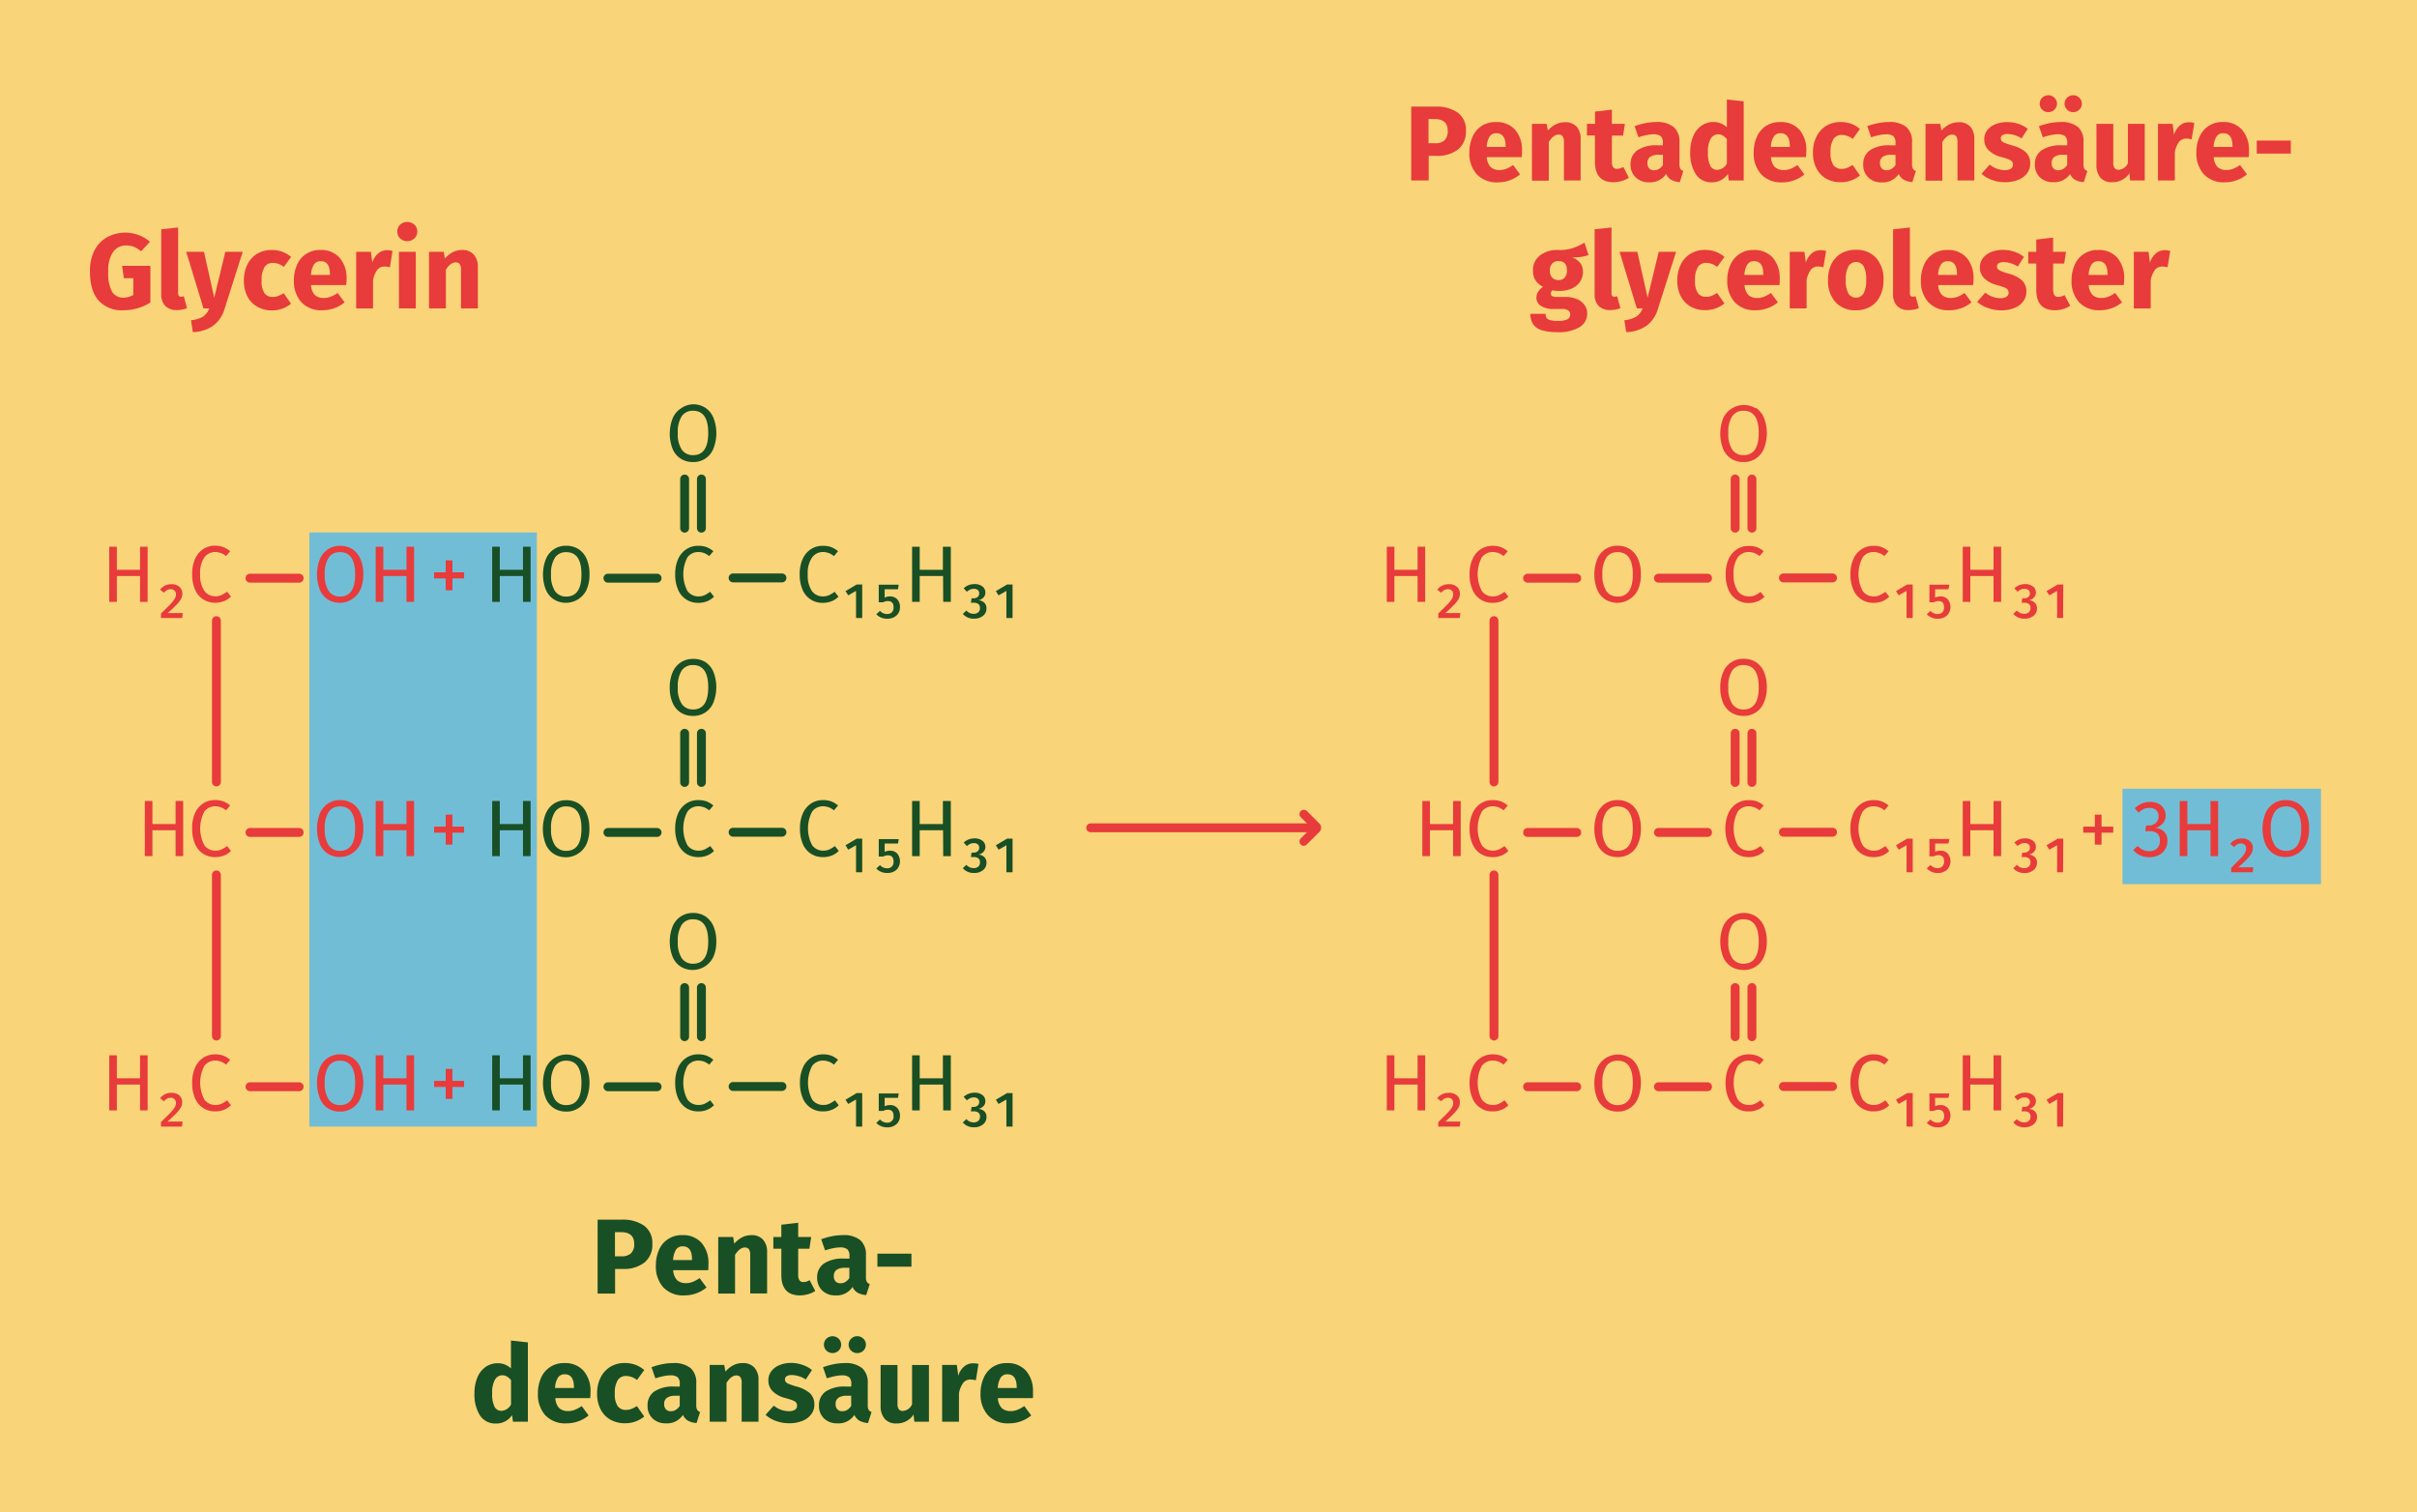 <?xml version="1.0" encoding="UTF-8" standalone="no"?>
<svg
   xmlns:dc="http://purl.org/dc/elements/1.1/"
   xmlns:cc="http://creativecommons.org/ns#"
   xmlns:rdf="http://www.w3.org/1999/02/22-rdf-syntax-ns#"
   xmlns:svg="http://www.w3.org/2000/svg"
   xmlns="http://www.w3.org/2000/svg"
   xmlns:sodipodi="http://sodipodi.sourceforge.net/DTD/sodipodi-0.dtd"
   xmlns:inkscape="http://www.inkscape.org/namespaces/inkscape"
   width="544"
   height="340.41"
   viewBox="0 0 544 340.41"
   version="1.1"
   id="svg374"
   sodipodi:docname="Pentadecansaeureglycerolester (1).svg"
   inkscape:version="1.0.2 (e86c8708, 2021-01-15)">
  <defs
     id="defs378" />
  <sodipodi:namedview
     pagecolor="#ffffff"
     bordercolor="#666666"
     borderopacity="1"
     objecttolerance="10"
     gridtolerance="10"
     guidetolerance="10"
     inkscape:pageopacity="0"
     inkscape:pageshadow="2"
     inkscape:window-width="1063"
     inkscape:window-height="643"
     id="namedview376"
     showgrid="false"
     inkscape:zoom="1.797832"
     inkscape:cx="272"
     inkscape:cy="170.205"
     inkscape:window-x="0"
     inkscape:window-y="25"
     inkscape:window-maximized="0"
     inkscape:current-layer="svg374" />
  <g
     id="Hintergrund">
    <rect
       width="544"
       height="340.41"
       fill="#fad478"
       id="rect10" />
  </g>
  <g
     id="Text">
    <path
       d="M33.75,54.42l-2,2.14a6.18,6.18,0,0,0-1.6-1,4.47,4.47,0,0,0-1.74-.31,3.52,3.52,0,0,0-2.95,1.45,7.27,7.27,0,0,0-1.1,4.4,9,9,0,0,0,.84,4.53A2.88,2.88,0,0,0,27.77,67,4.69,4.69,0,0,0,30,66.4V62.63H27.87l-.38-2.79h6.36v8.24A10.75,10.75,0,0,1,31,69.37a11.09,11.09,0,0,1-3.19.46,7,7,0,0,1-5.65-2.22c-1.28-1.48-1.91-3.65-1.91-6.52a10,10,0,0,1,1-4.7,7.25,7.25,0,0,1,2.86-3,8.58,8.58,0,0,1,9.61,1Z"
       fill="#e83b3b"
       id="path13" />
    <path
       d="M37.22,68.88a3.69,3.69,0,0,1-.93-2.7V51.61l3.8-.41V66c0,.52.21.79.64.79a1.61,1.61,0,0,0,.63-.12l.74,2.69a6,6,0,0,1-2.3.43A3.43,3.43,0,0,1,37.22,68.88Z"
       fill="#e83b3b"
       id="path15" />
    <path
       d="M50.57,69.44a7.37,7.37,0,0,1-2.5,3.81,8.28,8.28,0,0,1-4.67,1.5L43,72.08a6.65,6.65,0,0,0,2.7-.81,4,4,0,0,0,1.4-1.85H45.8L41.91,56.68h4L48.22,67l2.5-10.32h3.91Z"
       fill="#e83b3b"
       id="path17" />
    <path
       d="M63.51,56.65a6.58,6.58,0,0,1,2,1.18l-1.63,2.25a4,4,0,0,0-2.42-.91,2.17,2.17,0,0,0-1.92.94,5.35,5.35,0,0,0-.65,3A4.73,4.73,0,0,0,59.53,66a2.21,2.21,0,0,0,1.87.84,3.13,3.13,0,0,0,1.17-.21A7.15,7.15,0,0,0,63.85,66l1.65,2.36a6.73,6.73,0,0,1-4.29,1.51A6.54,6.54,0,0,1,57.85,69a5.54,5.54,0,0,1-2.19-2.33,7.63,7.63,0,0,1-.77-3.51,8,8,0,0,1,.77-3.58,5.82,5.82,0,0,1,2.19-2.44,6.13,6.13,0,0,1,3.28-.87A7.07,7.07,0,0,1,63.51,56.65Z"
       fill="#e83b3b"
       id="path19" />
    <path
       d="M77.91,64.16H70a3.42,3.42,0,0,0,.89,2.26,2.87,2.87,0,0,0,2,.65,4,4,0,0,0,1.49-.28A7.65,7.65,0,0,0,76,65.94l1.56,2.11a7.77,7.77,0,0,1-5,1.78A6.06,6.06,0,0,1,67.81,68a7,7,0,0,1-1.66-4.89,8.3,8.3,0,0,1,.7-3.49,5.49,5.49,0,0,1,5.25-3.35A5.5,5.5,0,0,1,76.42,58,6.9,6.9,0,0,1,78,62.8,10.77,10.77,0,0,1,77.91,64.16Zm-3.65-2.44c0-2-.72-2.93-2.06-2.93a1.74,1.74,0,0,0-1.51.71A4.72,4.72,0,0,0,70,61.88h4.25Z"
       fill="#e83b3b"
       id="path21" />
    <path
       d="M88.35,56.48l-.6,3.68A4.88,4.88,0,0,0,86.6,60a2,2,0,0,0-1.71.77,5.71,5.71,0,0,0-.93,2.3v6.36H80.17V56.68h3.31l.31,2.44a4.42,4.42,0,0,1,1.31-2.06,2.94,2.94,0,0,1,2-.74A4.6,4.6,0,0,1,88.35,56.48Z"
       fill="#e83b3b"
       id="path23" />
    <path
       d="M93.28,50.57a2.07,2.07,0,0,1,.64,1.55,2.05,2.05,0,0,1-.64,1.54,2.41,2.41,0,0,1-3.23,0,2.07,2.07,0,0,1-.62-1.54,2.09,2.09,0,0,1,.62-1.55,2.44,2.44,0,0,1,3.23,0Zm.3,18.85H89.79V56.68h3.79Z"
       fill="#e83b3b"
       id="path25" />
    <path
       d="M106.61,57.28a4,4,0,0,1,.94,2.83v9.31h-3.79V60.76a2.22,2.22,0,0,0-.3-1.34,1.11,1.11,0,0,0-.9-.37c-.77,0-1.51.55-2.21,1.66v8.71H96.56V56.68h3.31l.26,1.51a6,6,0,0,1,1.79-1.44,4.57,4.57,0,0,1,2.1-.48A3.32,3.32,0,0,1,106.61,57.28Z"
       fill="#e83b3b"
       id="path27" />
    <path
       d="M145,275.9a4.75,4.75,0,0,1,1.82,4.05,5.11,5.11,0,0,1-1.79,4.24,7.47,7.47,0,0,1-4.79,1.43h-1.8v5.54h-3.93V274.53h5.37A8.33,8.33,0,0,1,145,275.9Zm-3,6.22a2.79,2.79,0,0,0,.74-2.17c0-1.74-1-2.61-2.93-2.61h-1.4v5.44h1.47A3.06,3.06,0,0,0,142,282.12Z"
       fill="#194f25"
       id="path29" />
    <path
       d="M159.4,285.9h-7.88a3.47,3.47,0,0,0,.89,2.26,2.89,2.89,0,0,0,2,.65,4,4,0,0,0,1.49-.28,7.65,7.65,0,0,0,1.56-.85l1.56,2.11a7.75,7.75,0,0,1-5,1.78,6.09,6.09,0,0,1-4.75-1.83,7,7,0,0,1-1.65-4.89,8.46,8.46,0,0,1,.69-3.49,5.49,5.49,0,0,1,5.26-3.35,5.5,5.5,0,0,1,4.32,1.73,6.9,6.9,0,0,1,1.56,4.8A13,13,0,0,1,159.4,285.9Zm-3.65-2.44c0-2-.72-2.93-2.06-2.93a1.76,1.76,0,0,0-1.52.71,4.83,4.83,0,0,0-.67,2.38h4.25Z"
       fill="#194f25"
       id="path31" />
    <path
       d="M171.71,279a4,4,0,0,1,.94,2.83v9.31h-3.8V282.5a2.22,2.22,0,0,0-.3-1.34,1.11,1.11,0,0,0-.9-.37c-.77,0-1.5.55-2.21,1.66v8.71h-3.79V278.42H165l.27,1.51a5.92,5.92,0,0,1,1.79-1.44,4.57,4.57,0,0,1,2.1-.48A3.35,3.35,0,0,1,171.71,279Z"
       fill="#194f25"
       id="path33" />
    <path
       d="M183.49,290.56a5.24,5.24,0,0,1-1.62.74,6.49,6.49,0,0,1-1.83.27c-2.79,0-4.18-1.55-4.18-4.61v-5.9h-1.8v-2.64h1.8v-2.76l3.79-.44v3.2h2.93l-.41,2.64h-2.52v5.85a2.16,2.16,0,0,0,.29,1.27,1.06,1.06,0,0,0,.91.39,2.65,2.65,0,0,0,1.37-.43Z"
       fill="#194f25"
       id="path35" />
    <path
       d="M195.1,288.52a1.2,1.2,0,0,0,.66.5l-.8,2.48a4.77,4.77,0,0,1-1.9-.51,2.83,2.83,0,0,1-1.17-1.32,4.26,4.26,0,0,1-3.84,1.9,4.12,4.12,0,0,1-3-1.11,3.84,3.84,0,0,1-1.13-2.88,3.68,3.68,0,0,1,1.54-3.19,7.58,7.58,0,0,1,4.44-1.1h1.29v-.55a2,2,0,0,0-.48-1.55,2.58,2.58,0,0,0-1.68-.42,7.83,7.83,0,0,0-1.51.18,15,15,0,0,0-1.82.49l-.87-2.5a15,15,0,0,1,2.46-.69,12.56,12.56,0,0,1,2.34-.24,5.89,5.89,0,0,1,4,1.13,4.27,4.27,0,0,1,1.27,3.38v4.94A2.06,2.06,0,0,0,195.1,288.52Zm-4.8,0a2.62,2.62,0,0,0,.87-.88v-2.28h-.93a3.39,3.39,0,0,0-1.94.45,1.65,1.65,0,0,0-.63,1.42,1.69,1.69,0,0,0,.39,1.19,1.45,1.45,0,0,0,1.1.42A2.18,2.18,0,0,0,190.3,288.54Z"
       fill="#194f25"
       id="path37" />
    <path
       d="M197.48,282.18h7.66v2.93h-7.66Z"
       fill="#194f25"
       id="path39" />
    <path
       d="M118.81,302.15V320h-3.36l-.19-1.49a4.21,4.21,0,0,1-3.62,1.9,4.1,4.1,0,0,1-3.62-1.83,8.81,8.81,0,0,1-1.23-5,8.9,8.9,0,0,1,.64-3.49,5.41,5.41,0,0,1,1.83-2.39,4.73,4.73,0,0,1,2.81-.86,4.06,4.06,0,0,1,1.59.31A4.22,4.22,0,0,1,115,308v-6.27Zm-3.79,14v-5.52a4,4,0,0,0-.92-.81,2.08,2.08,0,0,0-1-.27,1.92,1.92,0,0,0-1.7,1,5.73,5.73,0,0,0-.62,3,6.36,6.36,0,0,0,.54,3.12,1.71,1.71,0,0,0,1.57.88A2.6,2.6,0,0,0,115,316.17Z"
       fill="#194f25"
       id="path41" />
    <path
       d="M132.83,314.7H125a3.42,3.42,0,0,0,.88,2.26,2.9,2.9,0,0,0,2,.65,4,4,0,0,0,1.48-.28,7.65,7.65,0,0,0,1.56-.85l1.56,2.11a7.73,7.73,0,0,1-5,1.78,6.1,6.1,0,0,1-4.76-1.83,7,7,0,0,1-1.65-4.89,8.46,8.46,0,0,1,.69-3.49,5.49,5.49,0,0,1,5.26-3.35,5.5,5.5,0,0,1,4.32,1.73,6.9,6.9,0,0,1,1.56,4.8A10.77,10.77,0,0,1,132.83,314.7Zm-3.65-2.44c0-2-.72-2.93-2.06-2.93a1.77,1.77,0,0,0-1.52.71,4.83,4.83,0,0,0-.67,2.38h4.25Z"
       fill="#194f25"
       id="path43" />
    <path
       d="M143,307.19a6.58,6.58,0,0,1,2,1.18l-1.63,2.25a4,4,0,0,0-2.42-.91,2.17,2.17,0,0,0-1.92.94,5.35,5.35,0,0,0-.65,3,4.73,4.73,0,0,0,.65,2.86,2.21,2.21,0,0,0,1.87.84,3.13,3.13,0,0,0,1.17-.21,7.15,7.15,0,0,0,1.28-.66l1.65,2.36a6.73,6.73,0,0,1-4.29,1.51,6.54,6.54,0,0,1-3.36-.83,5.54,5.54,0,0,1-2.19-2.33,7.63,7.63,0,0,1-.77-3.51,8,8,0,0,1,.77-3.58,5.82,5.82,0,0,1,2.19-2.44,6.13,6.13,0,0,1,3.28-.87A7.07,7.07,0,0,1,143,307.19Z"
       fill="#194f25"
       id="path45" />
    <path
       d="M156.91,317.32a1.27,1.27,0,0,0,.66.5l-.79,2.48a4.87,4.87,0,0,1-1.91-.51,2.81,2.81,0,0,1-1.16-1.32,4.26,4.26,0,0,1-3.84,1.9,4.14,4.14,0,0,1-3-1.11,3.83,3.83,0,0,1-1.12-2.88,3.7,3.7,0,0,1,1.53-3.19,7.62,7.62,0,0,1,4.44-1.1H153v-.55a2,2,0,0,0-.48-1.55,2.58,2.58,0,0,0-1.68-.42,7.74,7.74,0,0,0-1.51.18,15.12,15.12,0,0,0-1.83.49l-.86-2.5a15,15,0,0,1,2.46-.69,12.56,12.56,0,0,1,2.34-.24,5.91,5.91,0,0,1,4,1.13,4.31,4.31,0,0,1,1.27,3.38v4.94A2.18,2.18,0,0,0,156.91,317.32Zm-4.8,0a2.55,2.55,0,0,0,.88-.88v-2.28h-.94a3.35,3.35,0,0,0-1.93.45,1.65,1.65,0,0,0-.64,1.42,1.69,1.69,0,0,0,.4,1.19,1.42,1.42,0,0,0,1.09.42A2.13,2.13,0,0,0,152.11,317.34Z"
       fill="#194f25"
       id="path47" />
    <path
       d="M169.79,307.82a4,4,0,0,1,.93,2.83V320h-3.79V311.3a2.22,2.22,0,0,0-.3-1.34,1.11,1.11,0,0,0-.9-.37c-.77,0-1.5.55-2.21,1.66V320h-3.79V307.22H163l.27,1.51a5.92,5.92,0,0,1,1.79-1.44,4.57,4.57,0,0,1,2.1-.48A3.35,3.35,0,0,1,169.79,307.82Z"
       fill="#194f25"
       id="path49" />
    <path
       d="M180.64,307.22a6.63,6.63,0,0,1,2.11,1.15l-1.4,2.13a5.87,5.87,0,0,0-3.14-1,2.14,2.14,0,0,0-1.14.25.81.81,0,0,0-.39.71.92.92,0,0,0,.17.59,2.09,2.09,0,0,0,.74.47,14.84,14.84,0,0,0,1.7.57,7.34,7.34,0,0,1,3,1.5,3.4,3.4,0,0,1,1,2.56,3.5,3.5,0,0,1-.75,2.24,4.57,4.57,0,0,1-2,1.45,7.77,7.77,0,0,1-2.88.51,8.52,8.52,0,0,1-3-.51,6.85,6.85,0,0,1-2.35-1.39l1.85-2.06a5.45,5.45,0,0,0,3.39,1.25,2.47,2.47,0,0,0,1.35-.32,1,1,0,0,0,.49-.88,1.16,1.16,0,0,0-.19-.72,1.75,1.75,0,0,0-.74-.5,17,17,0,0,0-1.75-.56,6.17,6.17,0,0,1-2.83-1.54,3.37,3.37,0,0,1-.94-2.44,3.23,3.23,0,0,1,.64-2,4.3,4.3,0,0,1,1.82-1.4,6.92,6.92,0,0,1,2.75-.51A7.74,7.74,0,0,1,180.64,307.22Z"
       fill="#194f25"
       id="path51" />
    <path
       d="M195.5,317.32a1.27,1.27,0,0,0,.66.5l-.79,2.48a4.87,4.87,0,0,1-1.91-.51,2.86,2.86,0,0,1-1.16-1.32,4.26,4.26,0,0,1-3.84,1.9,4.1,4.1,0,0,1-3-1.11,3.8,3.8,0,0,1-1.13-2.88,3.7,3.7,0,0,1,1.53-3.19,7.62,7.62,0,0,1,4.44-1.1h1.3v-.55a2,2,0,0,0-.48-1.55,2.58,2.58,0,0,0-1.68-.42,7.74,7.74,0,0,0-1.51.18,15.12,15.12,0,0,0-1.83.49l-.86-2.5a15,15,0,0,1,2.46-.69,12.56,12.56,0,0,1,2.34-.24,5.91,5.91,0,0,1,4,1.13,4.31,4.31,0,0,1,1.27,3.38v4.94A2.18,2.18,0,0,0,195.5,317.32Zm-6.74-16a1.88,1.88,0,0,1,0,2.68,2,2,0,0,1-2.76,0,1.88,1.88,0,0,1,0-2.68,2,2,0,0,1,2.76,0Zm1.94,16a2.55,2.55,0,0,0,.88-.88v-2.28h-.94a3.37,3.37,0,0,0-1.93.45,1.65,1.65,0,0,0-.64,1.42,1.69,1.69,0,0,0,.4,1.19,1.42,1.42,0,0,0,1.09.42A2.13,2.13,0,0,0,190.7,317.34Zm3.63-16a1.88,1.88,0,0,1,0,2.68,1.91,1.91,0,0,1-1.38.56,1.88,1.88,0,0,1-1.38-.56,1.86,1.86,0,0,1,0-2.68,1.88,1.88,0,0,1,1.38-.56A1.91,1.91,0,0,1,194.33,301.34Z"
       fill="#194f25"
       id="path53" />
    <path
       d="M209.08,320h-3.29l-.17-1.61a4.43,4.43,0,0,1-3.86,2,3.29,3.29,0,0,1-2.66-1.06,4.41,4.41,0,0,1-.9-2.95v-9.14H202v8.66a2.16,2.16,0,0,0,.3,1.31,1.1,1.1,0,0,0,.92.37,2.45,2.45,0,0,0,2.06-1.49v-8.85h3.8Z"
       fill="#194f25"
       id="path55" />
    <path
       d="M220.23,307l-.59,3.68a5,5,0,0,0-1.16-.17,2,2,0,0,0-1.7.77,5.85,5.85,0,0,0-.94,2.3V320h-3.79V307.22h3.31l.32,2.44a4.41,4.41,0,0,1,1.3-2.06,3,3,0,0,1,2-.74A4.55,4.55,0,0,1,220.23,307Z"
       fill="#194f25"
       id="path57" />
    <path
       d="M232.48,314.7H224.6a3.42,3.42,0,0,0,.89,2.26,2.87,2.87,0,0,0,2,.65,4,4,0,0,0,1.49-.28,7.65,7.65,0,0,0,1.56-.85l1.56,2.11a7.75,7.75,0,0,1-5,1.78,6.09,6.09,0,0,1-4.75-1.83,7,7,0,0,1-1.66-4.89,8.46,8.46,0,0,1,.7-3.49,5.58,5.58,0,0,1,2-2.45,5.66,5.66,0,0,1,3.22-.9,5.5,5.5,0,0,1,4.32,1.73,6.9,6.9,0,0,1,1.56,4.8A13,13,0,0,1,232.48,314.7Zm-3.65-2.44c0-2-.72-2.93-2.07-2.93a1.76,1.76,0,0,0-1.51.71,4.73,4.73,0,0,0-.67,2.38h4.25Z"
       fill="#194f25"
       id="path59" />
    <path
       d="M328.11,25.36a4.73,4.73,0,0,1,1.83,4.05,5.11,5.11,0,0,1-1.79,4.24,7.47,7.47,0,0,1-4.79,1.43h-1.8v5.54h-3.93V24H323A8.3,8.3,0,0,1,328.11,25.36Zm-3,6.22a2.79,2.79,0,0,0,.73-2.17c0-1.74-1-2.61-2.93-2.61h-1.39v5.44H323A3.08,3.08,0,0,0,325.15,31.58Z"
       fill="#e83b3b"
       id="path61" />
    <path
       d="M342.51,35.36h-7.87a3.42,3.42,0,0,0,.89,2.26,2.87,2.87,0,0,0,2,.65A4,4,0,0,0,339,38a7.65,7.65,0,0,0,1.56-.85l1.56,2.11a7.75,7.75,0,0,1-5,1.78,6.08,6.08,0,0,1-4.75-1.83,7,7,0,0,1-1.66-4.89,8.46,8.46,0,0,1,.7-3.49,5.58,5.58,0,0,1,2-2.45,5.66,5.66,0,0,1,3.22-.9A5.5,5.5,0,0,1,341,29.2a6.9,6.9,0,0,1,1.56,4.8A10.59,10.59,0,0,1,342.51,35.36Zm-3.64-2.44c0-2-.72-2.93-2.07-2.93a1.76,1.76,0,0,0-1.51.71,4.73,4.73,0,0,0-.67,2.38h4.25Z"
       fill="#e83b3b"
       id="path63" />
    <path
       d="M354.83,28.48a4,4,0,0,1,.93,2.83v9.31H352V32a2.22,2.22,0,0,0-.3-1.34,1.11,1.11,0,0,0-.9-.37c-.77,0-1.5.55-2.21,1.66v8.71h-3.79V27.88h3.31l.27,1.51A6,6,0,0,1,350.13,28a4.63,4.63,0,0,1,2.1-.48A3.35,3.35,0,0,1,354.83,28.48Z"
       fill="#e83b3b"
       id="path65" />
    <path
       d="M366.61,40a5.24,5.24,0,0,1-1.62.74,6.56,6.56,0,0,1-1.84.27c-2.78,0-4.17-1.55-4.17-4.61v-5.9h-1.8V27.88H359V25.12l3.79-.44v3.2h2.93l-.41,2.64h-2.52v5.85a2.16,2.16,0,0,0,.29,1.27A1,1,0,0,0,364,38a2.67,2.67,0,0,0,1.37-.43Z"
       fill="#e83b3b"
       id="path67" />
    <path
       d="M378.21,38a1.27,1.27,0,0,0,.66.5L378.08,41a4.87,4.87,0,0,1-1.91-.51A2.86,2.86,0,0,1,375,39.13a4.26,4.26,0,0,1-3.84,1.9,4.12,4.12,0,0,1-3-1.11A3.8,3.8,0,0,1,367,37a3.7,3.7,0,0,1,1.53-3.19,7.62,7.62,0,0,1,4.44-1.1h1.3V32.2a2,2,0,0,0-.48-1.55,2.58,2.58,0,0,0-1.68-.42,7.74,7.74,0,0,0-1.51.18,15.62,15.62,0,0,0-1.83.49l-.86-2.5a15,15,0,0,1,2.46-.69,12.56,12.56,0,0,1,2.34-.24,5.91,5.91,0,0,1,4,1.13A4.31,4.31,0,0,1,378,32v4.94A2.18,2.18,0,0,0,378.21,38Zm-4.8,0a2.55,2.55,0,0,0,.88-.88V34.84h-.94a3.37,3.37,0,0,0-1.93.45,1.65,1.65,0,0,0-.63,1.42,1.69,1.69,0,0,0,.39,1.19,1.44,1.44,0,0,0,1.09.42A2.13,2.13,0,0,0,373.41,38Z"
       fill="#e83b3b"
       id="path69" />
    <path
       d="M392.46,22.81V40.62H389.1l-.19-1.49a4.37,4.37,0,0,1-1.49,1.38,4.21,4.21,0,0,1-2.14.52,4.08,4.08,0,0,1-3.61-1.83,8.73,8.73,0,0,1-1.24-5,8.9,8.9,0,0,1,.64-3.49,5.36,5.36,0,0,1,1.84-2.39,4.7,4.7,0,0,1,2.8-.86,4.15,4.15,0,0,1,1.6.31,4.44,4.44,0,0,1,1.36.89V22.4Zm-3.79,14V31.31a4.21,4.21,0,0,0-.93-.81,2,2,0,0,0-1-.27,1.94,1.94,0,0,0-1.71,1,5.83,5.83,0,0,0-.62,3,6.48,6.48,0,0,0,.54,3.12,1.72,1.72,0,0,0,1.57.88A2.61,2.61,0,0,0,388.67,36.83Z"
       fill="#e83b3b"
       id="path71" />
    <path
       d="M406.47,35.36H398.6a3.42,3.42,0,0,0,.89,2.26,2.87,2.87,0,0,0,2,.65A4,4,0,0,0,403,38a7.65,7.65,0,0,0,1.56-.85l1.56,2.11a7.75,7.75,0,0,1-5,1.78,6.08,6.08,0,0,1-4.75-1.83,7,7,0,0,1-1.66-4.89,8.46,8.46,0,0,1,.7-3.49,5.58,5.58,0,0,1,2-2.45,5.64,5.64,0,0,1,3.22-.9A5.51,5.51,0,0,1,405,29.2a6.9,6.9,0,0,1,1.55,4.8A10.77,10.77,0,0,1,406.47,35.36Zm-3.64-2.44c0-2-.72-2.93-2.07-2.93a1.76,1.76,0,0,0-1.51.71,4.73,4.73,0,0,0-.67,2.38h4.25Z"
       fill="#e83b3b"
       id="path73" />
    <path
       d="M416.62,27.85a6.63,6.63,0,0,1,2,1.18L417,31.28a4.06,4.06,0,0,0-2.43-.91,2.17,2.17,0,0,0-1.92.94,5.44,5.44,0,0,0-.65,3,4.8,4.8,0,0,0,.65,2.86,2.22,2.22,0,0,0,1.87.84,3.14,3.14,0,0,0,1.18-.21,7.46,7.46,0,0,0,1.27-.66l1.66,2.36a6.77,6.77,0,0,1-4.3,1.51A6.59,6.59,0,0,1,411,40.2a5.58,5.58,0,0,1-2.18-2.33,7.5,7.5,0,0,1-.77-3.51,7.89,7.89,0,0,1,.77-3.58A5.87,5.87,0,0,1,411,28.34a6.17,6.17,0,0,1,3.29-.87A7,7,0,0,1,416.62,27.85Z"
       fill="#e83b3b"
       id="path75" />
    <path
       d="M430.56,38a1.2,1.2,0,0,0,.66.5l-.8,2.48a4.77,4.77,0,0,1-1.9-.51,2.83,2.83,0,0,1-1.17-1.32,4.26,4.26,0,0,1-3.84,1.9,4.12,4.12,0,0,1-3-1.11A3.84,3.84,0,0,1,419.36,37a3.68,3.68,0,0,1,1.54-3.19,7.58,7.58,0,0,1,4.44-1.1h1.29V32.2a2,2,0,0,0-.48-1.55,2.58,2.58,0,0,0-1.68-.42,7.83,7.83,0,0,0-1.51.18,15,15,0,0,0-1.82.49l-.87-2.5a15,15,0,0,1,2.46-.69,12.56,12.56,0,0,1,2.34-.24,5.89,5.89,0,0,1,4,1.13A4.27,4.27,0,0,1,430.35,32v4.94A2.06,2.06,0,0,0,430.56,38Zm-4.8,0a2.62,2.62,0,0,0,.87-.88V34.84h-.93a3.39,3.39,0,0,0-1.94.45,1.65,1.65,0,0,0-.63,1.42,1.69,1.69,0,0,0,.39,1.19,1.45,1.45,0,0,0,1.1.42A2.18,2.18,0,0,0,425.76,38Z"
       fill="#e83b3b"
       id="path77" />
    <path
       d="M443.43,28.48a4,4,0,0,1,.94,2.83v9.31h-3.79V32a2.22,2.22,0,0,0-.3-1.34,1.11,1.11,0,0,0-.9-.37c-.77,0-1.51.55-2.21,1.66v8.71h-3.79V27.88h3.31l.26,1.51A6,6,0,0,1,438.74,28a4.57,4.57,0,0,1,2.1-.48A3.33,3.33,0,0,1,443.43,28.48Z"
       fill="#e83b3b"
       id="path79" />
    <path
       d="M454.28,27.88A6.63,6.63,0,0,1,456.39,29L455,31.16a5.89,5.89,0,0,0-3.14-1,2.1,2.1,0,0,0-1.14.25.8.8,0,0,0-.4.71.92.92,0,0,0,.18.59,1.94,1.94,0,0,0,.73.47,15.15,15.15,0,0,0,1.71.57,7.36,7.36,0,0,1,3,1.5,3.36,3.36,0,0,1,1,2.56,3.55,3.55,0,0,1-.74,2.24,4.69,4.69,0,0,1-2,1.45,7.85,7.85,0,0,1-2.88.51,8.57,8.57,0,0,1-3-.51,6.8,6.8,0,0,1-2.34-1.39l1.85-2.06a5.45,5.45,0,0,0,3.38,1.25,2.51,2.51,0,0,0,1.36-.32,1,1,0,0,0,.49-.88,1.16,1.16,0,0,0-.19-.72,1.79,1.79,0,0,0-.75-.5,16.16,16.16,0,0,0-1.75-.56,6.22,6.22,0,0,1-2.83-1.54,3.41,3.41,0,0,1-.94-2.44,3.3,3.3,0,0,1,.64-2A4.3,4.3,0,0,1,449,28a7,7,0,0,1,2.75-.51A7.74,7.74,0,0,1,454.28,27.88Z"
       fill="#e83b3b"
       id="path81" />
    <path
       d="M469.15,38a1.2,1.2,0,0,0,.66.5L469,41a4.83,4.83,0,0,1-1.91-.51,2.83,2.83,0,0,1-1.17-1.32A4.26,4.26,0,0,1,462.1,41a4.12,4.12,0,0,1-3-1.11A3.84,3.84,0,0,1,458,37a3.68,3.68,0,0,1,1.54-3.19,7.58,7.58,0,0,1,4.44-1.1h1.29V32.2a2,2,0,0,0-.48-1.55,2.58,2.58,0,0,0-1.68-.42,7.83,7.83,0,0,0-1.51.18,15,15,0,0,0-1.82.49l-.87-2.5a15,15,0,0,1,2.46-.69,12.56,12.56,0,0,1,2.34-.24,5.89,5.89,0,0,1,4,1.13A4.27,4.27,0,0,1,468.94,32v4.94A2.06,2.06,0,0,0,469.15,38ZM462.4,22a1.86,1.86,0,0,1,0,2.68,1.88,1.88,0,0,1-1.38.56,1.91,1.91,0,0,1-1.38-.56,1.88,1.88,0,0,1,0-2.68,1.91,1.91,0,0,1,1.38-.56A1.88,1.88,0,0,1,462.4,22Zm2,16a2.62,2.62,0,0,0,.87-.88V34.84h-.93a3.33,3.33,0,0,0-1.93.45,1.63,1.63,0,0,0-.64,1.42,1.65,1.65,0,0,0,.4,1.19,1.41,1.41,0,0,0,1.09.42A2.18,2.18,0,0,0,464.35,38ZM468,22a1.86,1.86,0,0,1,0,2.68,1.88,1.88,0,0,1-1.38.56,1.91,1.91,0,0,1-1.38-.56,1.88,1.88,0,0,1,0-2.68,1.91,1.91,0,0,1,1.38-.56A1.88,1.88,0,0,1,468,22Z"
       fill="#e83b3b"
       id="path83" />
    <path
       d="M482.72,40.62h-3.29L479.26,39a4.42,4.42,0,0,1-3.86,2A3.27,3.27,0,0,1,472.75,40a4.41,4.41,0,0,1-.9-2.95V27.88h3.79v8.66a2.16,2.16,0,0,0,.3,1.31,1.11,1.11,0,0,0,.92.37,2.47,2.47,0,0,0,2.07-1.49V27.88h3.79Z"
       fill="#e83b3b"
       id="path85" />
    <path
       d="M493.88,27.68l-.6,3.68a4.88,4.88,0,0,0-1.15-.17,2,2,0,0,0-1.71.77,5.71,5.71,0,0,0-.93,2.3v6.36H485.7V27.88H489l.31,2.44a4.42,4.42,0,0,1,1.31-2.06,2.94,2.94,0,0,1,2-.74A4.6,4.6,0,0,1,493.88,27.68Z"
       fill="#e83b3b"
       id="path87" />
    <path
       d="M506.12,35.36h-7.87a3.47,3.47,0,0,0,.88,2.26,2.92,2.92,0,0,0,2,.65,4.06,4.06,0,0,0,1.49-.28,7.87,7.87,0,0,0,1.55-.85l1.56,2.11a7.73,7.73,0,0,1-5,1.78A6.1,6.1,0,0,1,496,39.2a7,7,0,0,1-1.65-4.89,8.46,8.46,0,0,1,.69-3.49,5.49,5.49,0,0,1,5.26-3.35,5.5,5.5,0,0,1,4.32,1.73,6.9,6.9,0,0,1,1.56,4.8A10.77,10.77,0,0,1,506.12,35.36Zm-3.65-2.44c0-2-.72-2.93-2.06-2.93a1.77,1.77,0,0,0-1.52.71,4.83,4.83,0,0,0-.67,2.38h4.25Z"
       fill="#e83b3b"
       id="path89" />
    <path
       d="M507.94,31.64h7.66v2.93h-7.66Z"
       fill="#e83b3b"
       id="path91" />
    <path
       d="M357.54,57.42a10.2,10.2,0,0,1-3.67.5,4.38,4.38,0,0,1,1.82,1.3,3.26,3.26,0,0,1,.58,2,3.89,3.89,0,0,1-.65,2.2,4.29,4.29,0,0,1-1.86,1.52,6.8,6.8,0,0,1-2.85.55,6.89,6.89,0,0,1-1.46-.14.62.62,0,0,0-.3.3.94.94,0,0,0-.11.42.64.64,0,0,0,.28.56,2,2,0,0,0,1.11.21h1.92a6.37,6.37,0,0,1,2.57.48,3.89,3.89,0,0,1,1.7,1.32,3.12,3.12,0,0,1,.61,1.89,3.52,3.52,0,0,1-1.72,3.11,9.06,9.06,0,0,1-5,1.12,11.24,11.24,0,0,1-3.67-.49A3.54,3.54,0,0,1,345,72.88a4.27,4.27,0,0,1-.54-2.24h3.41a1.65,1.65,0,0,0,.22.92,1.46,1.46,0,0,0,.83.5,6.89,6.89,0,0,0,1.73.17,4.53,4.53,0,0,0,2.16-.37,1.2,1.2,0,0,0,.6-1.07,1,1,0,0,0-.46-.91,2.24,2.24,0,0,0-1.36-.34h-1.85a5,5,0,0,1-2.94-.71,2.14,2.14,0,0,1-1-1.81,2.58,2.58,0,0,1,.4-1.36,3.31,3.31,0,0,1,1.11-1.09,4.47,4.47,0,0,1-1.74-1.52,4,4,0,0,1-.54-2.13,4.16,4.16,0,0,1,1.53-3.39,6.22,6.22,0,0,1,4.06-1.26,9.81,9.81,0,0,0,3.25-.39,13.14,13.14,0,0,0,2.75-1.27Zm-8.2,1.91a2.21,2.21,0,0,0-.51,1.55,2.28,2.28,0,0,0,.51,1.59,1.81,1.81,0,0,0,1.41.57,1.79,1.79,0,0,0,1.42-.56,2.39,2.39,0,0,0,.5-1.65q0-2.07-1.92-2.07A1.81,1.81,0,0,0,349.34,59.33Z"
       fill="#e83b3b"
       id="path93" />
    <path
       d="M359.83,68.88a3.68,3.68,0,0,1-.92-2.7V51.61l3.79-.41V66c0,.52.21.79.64.79a1.61,1.61,0,0,0,.63-.12l.74,2.69a6,6,0,0,1-2.3.43A3.44,3.44,0,0,1,359.83,68.88Z"
       fill="#e83b3b"
       id="path95" />
    <path
       d="M373.18,69.44a7.37,7.37,0,0,1-2.5,3.81,8.28,8.28,0,0,1-4.67,1.5l-.41-2.67a6.65,6.65,0,0,0,2.7-.81,4,4,0,0,0,1.41-1.85h-1.3l-3.89-12.74h4L370.83,67l2.5-10.32h3.91Z"
       fill="#e83b3b"
       id="path97" />
    <path
       d="M386.12,56.65a6.46,6.46,0,0,1,2,1.18l-1.63,2.25a4,4,0,0,0-2.42-.91,2.17,2.17,0,0,0-1.92.94,5.44,5.44,0,0,0-.65,3,4.8,4.8,0,0,0,.65,2.86,2.21,2.21,0,0,0,1.87.84,3.22,3.22,0,0,0,1.18-.21,7.46,7.46,0,0,0,1.27-.66l1.65,2.36a6.73,6.73,0,0,1-4.29,1.51,6.54,6.54,0,0,1-3.36-.83,5.6,5.6,0,0,1-2.19-2.33,7.63,7.63,0,0,1-.77-3.51,8,8,0,0,1,.77-3.58,5.89,5.89,0,0,1,2.19-2.44,6.15,6.15,0,0,1,3.29-.87A7.06,7.06,0,0,1,386.12,56.65Z"
       fill="#e83b3b"
       id="path99" />
    <path
       d="M400.52,64.16h-7.87a3.42,3.42,0,0,0,.89,2.26,2.87,2.87,0,0,0,2,.65,4,4,0,0,0,1.49-.28,7.65,7.65,0,0,0,1.56-.85l1.56,2.11a7.77,7.77,0,0,1-5,1.78A6.08,6.08,0,0,1,390.42,68a7,7,0,0,1-1.66-4.89,8.3,8.3,0,0,1,.7-3.49,5.49,5.49,0,0,1,5.25-3.35A5.5,5.5,0,0,1,399,58a6.9,6.9,0,0,1,1.56,4.8A10.77,10.77,0,0,1,400.52,64.16Zm-3.65-2.44c0-2-.72-2.93-2.06-2.93a1.74,1.74,0,0,0-1.51.71,4.82,4.82,0,0,0-.68,2.38h4.25Z"
       fill="#e83b3b"
       id="path101" />
    <path
       d="M411,56.48l-.6,3.68a4.88,4.88,0,0,0-1.15-.17,2,2,0,0,0-1.71.77,5.71,5.71,0,0,0-.93,2.3v6.36h-3.79V56.68h3.31l.31,2.44a4.42,4.42,0,0,1,1.31-2.06,2.94,2.94,0,0,1,2-.74A4.6,4.6,0,0,1,411,56.48Z"
       fill="#e83b3b"
       id="path103" />
    <path
       d="M422.26,58.06a7.05,7.05,0,0,1,1.66,5,7.81,7.81,0,0,1-.76,3.56A5.52,5.52,0,0,1,421,69a6.32,6.32,0,0,1-3.32.84A5.94,5.94,0,0,1,413.11,68a7.06,7.06,0,0,1-1.67-5,7.89,7.89,0,0,1,.76-3.57,5.55,5.55,0,0,1,2.16-2.36,6.32,6.32,0,0,1,3.32-.84A5.9,5.9,0,0,1,422.26,58.06ZM416,60a6.19,6.19,0,0,0-.57,3,6.19,6.19,0,0,0,.56,3,2,2,0,0,0,3.47,0,6.14,6.14,0,0,0,.57-3,6.23,6.23,0,0,0-.56-3.05A2,2,0,0,0,416,60Z"
       fill="#e83b3b"
       id="path105" />
    <path
       d="M427,68.88a3.68,3.68,0,0,1-.92-2.7V51.61l3.79-.41V66c0,.52.21.79.65.79a1.59,1.59,0,0,0,.62-.12l.74,2.69a6,6,0,0,1-2.3.43A3.46,3.46,0,0,1,427,68.88Z"
       fill="#e83b3b"
       id="path107" />
    <path
       d="M444.1,64.16h-7.87a3.42,3.42,0,0,0,.89,2.26,2.87,2.87,0,0,0,2,.65,4,4,0,0,0,1.49-.28,7.65,7.65,0,0,0,1.56-.85l1.56,2.11a7.75,7.75,0,0,1-5,1.78A6.08,6.08,0,0,1,434,68a7,7,0,0,1-1.66-4.89,8.46,8.46,0,0,1,.7-3.49,5.58,5.58,0,0,1,2-2.45,5.66,5.66,0,0,1,3.22-.9A5.5,5.5,0,0,1,442.62,58a6.9,6.9,0,0,1,1.56,4.8A10.59,10.59,0,0,1,444.1,64.16Zm-3.64-2.44c0-2-.72-2.93-2.07-2.93a1.76,1.76,0,0,0-1.51.71,4.73,4.73,0,0,0-.67,2.38h4.25Z"
       fill="#e83b3b"
       id="path109" />
    <path
       d="M453.42,56.68a6.63,6.63,0,0,1,2.11,1.15L454.14,60A5.9,5.9,0,0,0,451,59a2.14,2.14,0,0,0-1.14.25.81.81,0,0,0-.39.71.92.92,0,0,0,.18.59,1.94,1.94,0,0,0,.73.47,14.84,14.84,0,0,0,1.7.57,7.34,7.34,0,0,1,3,1.5,3.4,3.4,0,0,1,1,2.56,3.5,3.5,0,0,1-.75,2.24,4.57,4.57,0,0,1-2,1.45,7.77,7.77,0,0,1-2.88.51,8.52,8.52,0,0,1-3-.51A6.8,6.8,0,0,1,445,67.93l1.84-2.06a5.47,5.47,0,0,0,3.39,1.25,2.47,2.47,0,0,0,1.35-.32,1,1,0,0,0,.5-.88,1.16,1.16,0,0,0-.2-.72,1.68,1.68,0,0,0-.74-.5,17,17,0,0,0-1.75-.56,6.17,6.17,0,0,1-2.83-1.54,3.37,3.37,0,0,1-.94-2.44,3.23,3.23,0,0,1,.64-2,4.3,4.3,0,0,1,1.82-1.4,6.92,6.92,0,0,1,2.75-.51A7.74,7.74,0,0,1,453.42,56.68Z"
       fill="#e83b3b"
       id="path111" />
    <path
       d="M465.94,68.82a5.24,5.24,0,0,1-1.62.74,6.44,6.44,0,0,1-1.83.27c-2.79,0-4.18-1.55-4.18-4.61v-5.9h-1.8V56.68h1.8V53.92l3.79-.44v3.2H465l-.41,2.64H462.1v5.85a2.16,2.16,0,0,0,.29,1.27,1.06,1.06,0,0,0,.91.39,2.65,2.65,0,0,0,1.37-.43Z"
       fill="#e83b3b"
       id="path113" />
    <path
       d="M478,64.16h-7.88a3.42,3.42,0,0,0,.89,2.26,2.87,2.87,0,0,0,2,.65,4,4,0,0,0,1.49-.28,7.65,7.65,0,0,0,1.56-.85l1.56,2.11a7.75,7.75,0,0,1-5,1.78A6.09,6.09,0,0,1,467.91,68a7,7,0,0,1-1.66-4.89,8.46,8.46,0,0,1,.7-3.49,5.49,5.49,0,0,1,5.26-3.35A5.5,5.5,0,0,1,476.53,58a6.9,6.9,0,0,1,1.56,4.8A13,13,0,0,1,478,64.16Zm-3.65-2.44c0-2-.72-2.93-2.07-2.93a1.76,1.76,0,0,0-1.51.71,4.73,4.73,0,0,0-.67,2.38h4.25Z"
       fill="#e83b3b"
       id="path115" />
    <path
       d="M488.46,56.48l-.6,3.68A5,5,0,0,0,486.7,60a2,2,0,0,0-1.7.77,5.85,5.85,0,0,0-.94,2.3v6.36h-3.79V56.68h3.31l.32,2.44a4.41,4.41,0,0,1,1.3-2.06,3,3,0,0,1,2-.74A4.67,4.67,0,0,1,488.46,56.48Z"
       fill="#e83b3b"
       id="path117" />
    <rect
       x="69.63"
       y="119.85"
       width="51.21"
       height="133.73"
       fill="#72bdd6"
       id="rect119" />
    <path
       d="M31.52,129.65H26.3v5.82H24.59V123.06H26.3v5.19h5.22v-5.19h1.71v12.41H31.52Z"
       fill="#e83b3b"
       id="path121" />
    <path
       d="M40.36,132.08a2,2,0,0,1,.68,1.55,2.49,2.49,0,0,1-.3,1.18,6.44,6.44,0,0,1-1,1.29c-.45.47-1.1,1.11-2,1.89h3.4l-.15,1.11H36.23v-1c1-1,1.73-1.69,2.16-2.15a7.75,7.75,0,0,0,.93-1.18,2,2,0,0,0,.28-1,1.11,1.11,0,0,0-.33-.85,1.17,1.17,0,0,0-.84-.3,1.73,1.73,0,0,0-.81.18,2.54,2.54,0,0,0-.72.61l-.88-.69a3.12,3.12,0,0,1,2.52-1.22A2.6,2.6,0,0,1,40.36,132.08Z"
       fill="#e83b3b"
       id="path123" />
    <path
       d="M50.24,123.14a5.49,5.49,0,0,1,1.56.93l-.93,1.1a3.79,3.79,0,0,0-2.4-.92A3,3,0,0,0,46,125.44a6.14,6.14,0,0,0-.95,3.82A6.2,6.2,0,0,0,46,133a3,3,0,0,0,2.48,1.21,3.19,3.19,0,0,0,1.37-.27,7.5,7.5,0,0,0,1.26-.77l.87,1.1a4.74,4.74,0,0,1-1.47,1,5.25,5.25,0,0,1-2.08.39,4.78,4.78,0,0,1-4.53-2.94,8.54,8.54,0,0,1-.65-3.48,8.08,8.08,0,0,1,.68-3.49,5.07,5.07,0,0,1,1.85-2.18,4.73,4.73,0,0,1,2.61-.74A5.16,5.16,0,0,1,50.24,123.14Z"
       fill="#e83b3b"
       id="path125" />
    <path
       d="M79.28,123.59a4.92,4.92,0,0,1,1.83,2.19,8.36,8.36,0,0,1,.66,3.49,8.25,8.25,0,0,1-.66,3.46,5.15,5.15,0,0,1-7.32,2.21A4.83,4.83,0,0,1,72,132.77a9.56,9.56,0,0,1,0-6.93,5,5,0,0,1,1.85-2.23,4.92,4.92,0,0,1,2.73-.76A5.1,5.1,0,0,1,79.28,123.59ZM74,125.48a6.44,6.44,0,0,0-.9,3.81,6.33,6.33,0,0,0,.91,3.78,3,3,0,0,0,2.51,1.21q3.42,0,3.42-5c0-3.34-1.14-5-3.42-5A2.94,2.94,0,0,0,74,125.48Z"
       fill="#e83b3b"
       id="path127" />
    <path
       d="M91.49,129.65H86.27v5.82H84.56V123.06h1.71v5.19h5.22v-5.19H93.2v12.41H91.49Z"
       fill="#e83b3b"
       id="path129" />
    <path
       d="M101.83,128.82h2.63v1.37h-2.63v2.68h-1.51v-2.68H97.71v-1.37h2.61v-2.7h1.51Z"
       fill="#e83b3b"
       id="path131" />
    <path
       d="M67.33,131.14H56.27a1,1,0,0,1,0-2H67.33a1,1,0,0,1,0,2Z"
       fill="#e83b3b"
       id="path133" />
    <path
       d="M47.71,176V139.7a1,1,0,0,1,2,0V176a1,1,0,0,1-2,0Z"
       fill="#e83b3b"
       id="path135" />
    <path
       d="M 39.52,186.88 H 34.3 v 5.82 h -1.71 v -12.41 h 1.71 v 5.19 h 5.22 v -5.19 h 1.71 v 12.41 h -1.71 z"
       fill="#e83b3b"
       id="path137" />
    <path
       d="M50.24,180.37a5.49,5.49,0,0,1,1.56.93l-.93,1.1a3.79,3.79,0,0,0-2.4-.92A3,3,0,0,0,46,182.67a8.09,8.09,0,0,0,0,7.59,3,3,0,0,0,2.48,1.21,3.19,3.19,0,0,0,1.37-.27,6.89,6.89,0,0,0,1.26-.77l.87,1.1a4.74,4.74,0,0,1-1.47,1,5.25,5.25,0,0,1-2.08.39,5,5,0,0,1-2.69-.74,4.91,4.91,0,0,1-1.84-2.2,8.54,8.54,0,0,1-.65-3.48A8.08,8.08,0,0,1,43.9,183a5.07,5.07,0,0,1,1.85-2.18,4.73,4.73,0,0,1,2.61-.74A5.38,5.38,0,0,1,50.24,180.37Z"
       fill="#e83b3b"
       id="path141" />
    <path
       d="M79.28,180.83A4.84,4.84,0,0,1,81.11,183a8.36,8.36,0,0,1,.66,3.49,8.25,8.25,0,0,1-.66,3.46,5.15,5.15,0,0,1-7.32,2.21A4.83,4.83,0,0,1,72,190a9.56,9.56,0,0,1,0-6.93,5.07,5.07,0,0,1,1.85-2.23,4.92,4.92,0,0,1,2.73-.76A5,5,0,0,1,79.28,180.83ZM74,182.71a6.44,6.44,0,0,0-.9,3.81A6.33,6.33,0,0,0,74,190.3a3,3,0,0,0,2.51,1.21q3.42,0,3.42-5c0-3.34-1.14-5-3.42-5A2.94,2.94,0,0,0,74,182.71Z"
       fill="#e83b3b"
       id="path143" />
    <path
       d="M91.49,186.88H86.27v5.82H84.56V180.29h1.71v5.19h5.22v-5.19H93.2V192.7H91.49Z"
       fill="#e83b3b"
       id="path145" />
    <path
       d="M101.83,186.06h2.63v1.36h-2.63v2.69h-1.51v-2.69H97.71v-1.36h2.61v-2.7h1.51Z"
       fill="#e83b3b"
       id="path147" />
    <path
       d="M67.33,188.37H56.27a1,1,0,0,1,0-2H67.33a1,1,0,0,1,0,2Z"
       fill="#e83b3b"
       id="path149" />
    <path
       d="M47.71,233.2V196.93a1,1,0,0,1,2,0V233.2a1,1,0,0,1-2,0Z"
       fill="#e83b3b"
       id="path151" />
    <path
       d="M31.52,244.12H26.3v5.81H24.59v-12.4H26.3v5.18h5.22v-5.18h1.71v12.4H31.52Z"
       fill="#e83b3b"
       id="path153" />
    <path
       d="M40.36,246.55A2,2,0,0,1,41,248.1a2.52,2.52,0,0,1-.3,1.18,6.72,6.72,0,0,1-1,1.28c-.45.48-1.1,1.11-2,1.89h3.4l-.15,1.12H36.23v-1c1-1,1.73-1.69,2.16-2.15a6.88,6.88,0,0,0,.93-1.18,1.91,1.91,0,0,0,.28-1,1.08,1.08,0,0,0-.33-.84,1.13,1.13,0,0,0-.84-.31,1.73,1.73,0,0,0-.81.18,2.72,2.72,0,0,0-.72.61l-.88-.68a3.09,3.09,0,0,1,2.52-1.22A2.6,2.6,0,0,1,40.36,246.55Z"
       fill="#e83b3b"
       id="path155" />
    <path
       d="M50.24,237.6a5.54,5.54,0,0,1,1.56.94l-.93,1.1a3.73,3.73,0,0,0-2.4-.92A3,3,0,0,0,46,239.91a8.07,8.07,0,0,0,0,7.58,3,3,0,0,0,2.48,1.22,3.19,3.19,0,0,0,1.37-.27,7,7,0,0,0,1.26-.78l.87,1.1a4.42,4.42,0,0,1-1.47,1,5.08,5.08,0,0,1-2.08.4,4.88,4.88,0,0,1-2.69-.75,4.94,4.94,0,0,1-1.84-2.19,8.56,8.56,0,0,1-.65-3.49,8.06,8.06,0,0,1,.68-3.48,5,5,0,0,1,1.85-2.19,4.81,4.81,0,0,1,2.61-.74A5.38,5.38,0,0,1,50.24,237.6Z"
       fill="#e83b3b"
       id="path157" />
    <path
       d="M79.28,238.06a4.92,4.92,0,0,1,1.83,2.19,9.48,9.48,0,0,1,0,6.95,4.79,4.79,0,0,1-4.58,3,5.06,5.06,0,0,1-2.74-.74A4.86,4.86,0,0,1,72,247.23a9.56,9.56,0,0,1,0-6.93,5,5,0,0,1,1.85-2.22,4.93,4.93,0,0,1,2.73-.77A5,5,0,0,1,79.28,238.06ZM74,239.94a6.5,6.5,0,0,0-.9,3.82,6.37,6.37,0,0,0,.91,3.78,3,3,0,0,0,2.51,1.2c2.28,0,3.42-1.66,3.42-5s-1.14-5-3.42-5A3,3,0,0,0,74,239.94Z"
       fill="#e83b3b"
       id="path159" />
    <path
       d="M91.49,244.12H86.27v5.81H84.56v-12.4h1.71v5.18h5.22v-5.18H93.2v12.4H91.49Z"
       fill="#e83b3b"
       id="path161" />
    <path
       d="M101.83,243.29h2.63v1.37h-2.63v2.68h-1.51v-2.68H97.71v-1.37h2.61v-2.7h1.51Z"
       fill="#e83b3b"
       id="path163" />
    <path
       d="M67.33,245.61H56.27a1,1,0,1,1,0-2H67.33a1,1,0,0,1,0,2Z"
       fill="#e83b3b"
       id="path165" />
    <path
       d="M117.71,129.65h-5.22v5.82h-1.71V123.06h1.71v5.19h5.22v-5.19h1.71v12.41h-1.71Z"
       fill="#194f25"
       id="path167" />
    <path
       d="M130.19,123.59a4.94,4.94,0,0,1,1.84,2.19,8.53,8.53,0,0,1,.65,3.49,8.41,8.41,0,0,1-.65,3.46,5.16,5.16,0,0,1-7.33,2.21,4.81,4.81,0,0,1-1.83-2.17,9.43,9.43,0,0,1,0-6.93,4.77,4.77,0,0,1,4.58-3A5.09,5.09,0,0,1,130.19,123.59Zm-5.26,1.89a6.44,6.44,0,0,0-.9,3.81,6.34,6.34,0,0,0,.9,3.78,3,3,0,0,0,2.52,1.21q3.42,0,3.42-5c0-3.34-1.14-5-3.42-5A2.94,2.94,0,0,0,124.93,125.48Z"
       fill="#194f25"
       id="path169" />
    <path
       d="M147.89,131.14H136.83a1,1,0,0,1,0-2h11.06a1,1,0,0,1,0,2Z"
       fill="#194f25"
       id="path171" />
    <path
       d="M176,131.08H165a1,1,0,0,1,0-2H176a1,1,0,0,1,0,2Z"
       fill="#194f25"
       id="path173" />
    <path
       d="M153.09,118.88V107.82a1,1,0,1,1,2,0v11.06a1,1,0,1,1-2,0Z"
       fill="#194f25"
       id="path175" />
    <path
       d="M156.87,118.88V107.82a1,1,0,0,1,2,0v11.06a1,1,0,0,1-2,0Z"
       fill="#194f25"
       id="path177" />
    <path
       d="M158.73,91.77A5,5,0,0,1,160.56,94a9.48,9.48,0,0,1,0,7,4.79,4.79,0,0,1-4.58,3,5.06,5.06,0,0,1-2.74-.74,4.86,4.86,0,0,1-1.84-2.18,9.43,9.43,0,0,1,0-6.93,5,5,0,0,1,1.85-2.22A4.93,4.93,0,0,1,156,91,5,5,0,0,1,158.73,91.77Zm-5.27,1.88a6.5,6.5,0,0,0-.9,3.82,6.3,6.3,0,0,0,.91,3.78,3,3,0,0,0,2.51,1.2c2.28,0,3.42-1.66,3.42-5s-1.14-5-3.42-5A3,3,0,0,0,153.46,93.65Z"
       fill="#194f25"
       id="path179" />
    <path
       d="M159,123.14a5.63,5.63,0,0,1,1.56.93l-.94,1.1a3.76,3.76,0,0,0-2.39-.92,3,3,0,0,0-2.5,1.19,8.13,8.13,0,0,0,0,7.59,3,3,0,0,0,2.48,1.21,3.22,3.22,0,0,0,1.37-.27,8.39,8.39,0,0,0,1.26-.77l.86,1.1a4.51,4.51,0,0,1-1.47,1,5.18,5.18,0,0,1-2.08.39,4.76,4.76,0,0,1-4.52-2.94,8.38,8.38,0,0,1-.66-3.48,8.23,8.23,0,0,1,.68-3.49,5.09,5.09,0,0,1,1.86-2.18,4.73,4.73,0,0,1,2.61-.74A5.2,5.2,0,0,1,159,123.14Z"
       fill="#194f25"
       id="path181" />
    <path
       d="M187.07,123.14a5.45,5.45,0,0,1,1.55.93l-.93,1.1a3.79,3.79,0,0,0-2.4-.92,3,3,0,0,0-2.49,1.19,6.14,6.14,0,0,0-1,3.82,6.2,6.2,0,0,0,.94,3.77,3,3,0,0,0,2.48,1.21,3.19,3.19,0,0,0,1.37-.27,7.5,7.5,0,0,0,1.26-.77l.87,1.1a4.51,4.51,0,0,1-1.47,1,5.25,5.25,0,0,1-2.08.39,4.78,4.78,0,0,1-4.53-2.94,8.54,8.54,0,0,1-.65-3.48,8.23,8.23,0,0,1,.68-3.49,5.09,5.09,0,0,1,1.86-2.18,4.7,4.7,0,0,1,2.61-.74A5.2,5.2,0,0,1,187.07,123.14Z"
       fill="#194f25"
       id="path183" />
    <path
       d="M194.06,139.1h-1.39V133l-1.76,1-.61-.95,2.52-1.49h1.24Z"
       fill="#194f25"
       id="path185" />
    <path
       d="M202.11,132.64h-3v1.87a2.84,2.84,0,0,1,1.2-.27,2.16,2.16,0,0,1,1.63.65,2.45,2.45,0,0,1,.62,1.76,2.43,2.43,0,0,1-.79,1.89,3,3,0,0,1-2.09.72,3.27,3.27,0,0,1-2.45-1l.83-.77a2.1,2.1,0,0,0,1.59.72,1.49,1.49,0,0,0,1.08-.39,1.52,1.52,0,0,0,.39-1.13c0-.93-.43-1.4-1.29-1.4a2.34,2.34,0,0,0-1.05.27h-1V131.6h4.5Z"
       fill="#194f25"
       id="path187" />
    <path
       d="M212.26,129.65H207v5.82h-1.71V123.06H207v5.19h5.22v-5.19H214v12.41h-1.71Z"
       fill="#194f25"
       id="path189" />
    <path
       d="M221.12,132a1.68,1.68,0,0,1,.66,1.35,1.58,1.58,0,0,1-.42,1.13,2.19,2.19,0,0,1-1.13.63,2.17,2.17,0,0,1,1.3.54,1.72,1.72,0,0,1,.5,1.3,2.09,2.09,0,0,1-.76,1.65,3.1,3.1,0,0,1-2.06.65,3.16,3.16,0,0,1-2.51-1.08l.81-.75a2.16,2.16,0,0,0,1.62.74,1.54,1.54,0,0,0,1.06-.35,1.19,1.19,0,0,0,.38-.93,1.09,1.09,0,0,0-.37-.93,1.71,1.71,0,0,0-1.07-.28h-.61l.16-1h.42a1.46,1.46,0,0,0,.93-.29,1,1,0,0,0,.36-.84.93.93,0,0,0-.32-.74,1.32,1.32,0,0,0-.86-.27,2.19,2.19,0,0,0-.83.16,2.81,2.81,0,0,0-.76.51l-.72-.79a3.49,3.49,0,0,1,2.41-.94A2.77,2.77,0,0,1,221.12,132Z"
       fill="#194f25"
       id="path191" />
    <path
       d="M227.9,139.1h-1.39V133l-1.76,1-.61-.95,2.52-1.49h1.24Z"
       fill="#194f25"
       id="path193" />
    <path
       d="M117.71,186.88h-5.22v5.82h-1.71V180.29h1.71v5.19h5.22v-5.19h1.71V192.7h-1.71Z"
       fill="#194f25"
       id="path195" />
    <path
       d="M130.19,180.83A4.86,4.86,0,0,1,132,183a8.53,8.53,0,0,1,.65,3.49A8.41,8.41,0,0,1,132,190a5.16,5.16,0,0,1-7.33,2.21,4.81,4.81,0,0,1-1.83-2.17,9.43,9.43,0,0,1,0-6.93,5,5,0,0,1,1.84-2.23,4.93,4.93,0,0,1,2.74-.76A5,5,0,0,1,130.19,180.83Zm-5.26,1.88a6.44,6.44,0,0,0-.9,3.81,6.34,6.34,0,0,0,.9,3.78,3,3,0,0,0,2.52,1.21q3.42,0,3.42-5c0-3.34-1.14-5-3.42-5A2.94,2.94,0,0,0,124.93,182.71Z"
       fill="#194f25"
       id="path197" />
    <path
       d="M147.89,188.37H136.83a1,1,0,0,1,0-2h11.06a1,1,0,0,1,0,2Z"
       fill="#194f25"
       id="path199" />
    <path
       d="M176,188.32H165a1,1,0,1,1,0-2H176a1,1,0,1,1,0,2Z"
       fill="#194f25"
       id="path201" />
    <path
       d="M153.09,176.11V165.05a1,1,0,0,1,2,0v11.06a1,1,0,0,1-2,0Z"
       fill="#194f25"
       id="path203" />
    <path
       d="M156.87,176.11V165.05a1,1,0,0,1,2,0v11.06a1,1,0,0,1-2,0Z"
       fill="#194f25"
       id="path205" />
    <path
       d="M158.73,149a5,5,0,0,1,1.83,2.19,9.48,9.48,0,0,1,0,6.95,4.79,4.79,0,0,1-4.58,3,5.06,5.06,0,0,1-2.74-.74,4.86,4.86,0,0,1-1.84-2.18,8.26,8.26,0,0,1-.66-3.47,8.38,8.38,0,0,1,.66-3.46,5,5,0,0,1,1.85-2.22,4.92,4.92,0,0,1,2.73-.76A5,5,0,0,1,158.73,149Zm-5.27,1.88a6.5,6.5,0,0,0-.9,3.82,6.26,6.26,0,0,0,.91,3.78,3,3,0,0,0,2.51,1.21q3.42,0,3.42-5t-3.42-5A3,3,0,0,0,153.46,150.88Z"
       fill="#194f25"
       id="path207" />
    <path
       d="M159,180.37a5.63,5.63,0,0,1,1.56.93l-.94,1.1a3.76,3.76,0,0,0-2.39-.92,3,3,0,0,0-2.5,1.19,8.13,8.13,0,0,0,0,7.59,3,3,0,0,0,2.48,1.21,3.22,3.22,0,0,0,1.37-.27,7.64,7.64,0,0,0,1.26-.77l.86,1.1a4.51,4.51,0,0,1-1.47,1,5.18,5.18,0,0,1-2.08.39,5,5,0,0,1-2.69-.74,5,5,0,0,1-1.83-2.2,8.38,8.38,0,0,1-.66-3.48,8.23,8.23,0,0,1,.68-3.49,5.09,5.09,0,0,1,1.86-2.18,4.73,4.73,0,0,1,2.61-.74A5.42,5.42,0,0,1,159,180.37Z"
       fill="#194f25"
       id="path209" />
    <path
       d="M187.07,180.37a5.45,5.45,0,0,1,1.55.93l-.93,1.1a3.79,3.79,0,0,0-2.4-.92,3,3,0,0,0-2.49,1.19,8.09,8.09,0,0,0,0,7.59,3,3,0,0,0,2.48,1.21,3.19,3.19,0,0,0,1.37-.27,6.89,6.89,0,0,0,1.26-.77l.87,1.1a4.51,4.51,0,0,1-1.47,1,5.25,5.25,0,0,1-2.08.39,5,5,0,0,1-2.69-.74,4.91,4.91,0,0,1-1.84-2.2,8.54,8.54,0,0,1-.65-3.48,8.23,8.23,0,0,1,.68-3.49,5.09,5.09,0,0,1,1.86-2.18,4.7,4.7,0,0,1,2.61-.74A5.42,5.42,0,0,1,187.07,180.37Z"
       fill="#194f25"
       id="path211" />
    <path
       d="M194.06,196.33h-1.39v-6.08l-1.76,1-.61-1,2.52-1.49h1.24Z"
       fill="#194f25"
       id="path213" />
    <path
       d="M202.11,189.87h-3v1.87a2.84,2.84,0,0,1,1.2-.27,2.16,2.16,0,0,1,1.63.65,2.74,2.74,0,0,1-.17,3.66,3,3,0,0,1-2.09.71,3.27,3.27,0,0,1-2.45-1l.83-.77a2.1,2.1,0,0,0,1.59.72,1.49,1.49,0,0,0,1.08-.39,1.51,1.51,0,0,0,.39-1.12q0-1.41-1.29-1.41a2.34,2.34,0,0,0-1.05.27h-1v-3.92h4.5Z"
       fill="#194f25"
       id="path215" />
    <path
       d="M212.26,186.88H207v5.82h-1.71V180.29H207v5.19h5.22v-5.19H214V192.7h-1.71Z"
       fill="#194f25"
       id="path217" />
    <path
       d="M221.12,189.24a1.68,1.68,0,0,1,.66,1.35,1.61,1.61,0,0,1-.42,1.14,2.19,2.19,0,0,1-1.13.63,2.05,2.05,0,0,1,1.3.54,1.69,1.69,0,0,1,.5,1.29,2.09,2.09,0,0,1-.76,1.65,3,3,0,0,1-2.06.65,3.13,3.13,0,0,1-2.51-1.08l.81-.75a2.16,2.16,0,0,0,1.62.74,1.59,1.59,0,0,0,1.06-.34,1.21,1.21,0,0,0,.38-.94,1.09,1.09,0,0,0-.37-.93,1.77,1.77,0,0,0-1.07-.28h-.61l.16-1h.42a1.4,1.4,0,0,0,.93-.29,1,1,0,0,0,.36-.84.93.93,0,0,0-.32-.74,1.32,1.32,0,0,0-.86-.27,2.19,2.19,0,0,0-.83.16,2.81,2.81,0,0,0-.76.51l-.72-.79a3.49,3.49,0,0,1,2.41-.94A2.77,2.77,0,0,1,221.12,189.24Z"
       fill="#194f25"
       id="path219" />
    <path
       d="M227.9,196.33h-1.39v-6.08l-1.76,1-.61-1,2.52-1.49h1.24Z"
       fill="#194f25"
       id="path221" />
    <path
       d="M117.71,244.12h-5.22v5.81h-1.71v-12.4h1.71v5.18h5.22v-5.18h1.71v12.4h-1.71Z"
       fill="#194f25"
       id="path223" />
    <path
       d="M130.19,238.06a4.94,4.94,0,0,1,1.84,2.19,9.61,9.61,0,0,1,0,6.95,4.81,4.81,0,0,1-4.58,3,5.1,5.1,0,0,1-2.75-.74,4.84,4.84,0,0,1-1.83-2.18,9.43,9.43,0,0,1,0-6.93,5.11,5.11,0,0,1,7.32-2.24Zm-5.26,1.88a6.5,6.5,0,0,0-.9,3.82,6.38,6.38,0,0,0,.9,3.78,3,3,0,0,0,2.52,1.2c2.28,0,3.42-1.66,3.42-5s-1.14-5-3.42-5A3,3,0,0,0,124.93,239.94Z"
       fill="#194f25"
       id="path225" />
    <path
       d="M147.89,245.61H136.83a1,1,0,0,1,0-2h11.06a1,1,0,0,1,0,2Z"
       fill="#194f25"
       id="path227" />
    <path
       d="M176,245.55H165a1,1,0,1,1,0-2H176a1,1,0,1,1,0,2Z"
       fill="#194f25"
       id="path229" />
    <path
       d="M153.09,233.34V222.29a1,1,0,0,1,2,0v11.05a1,1,0,0,1-2,0Z"
       fill="#194f25"
       id="path231" />
    <path
       d="M156.87,233.34V222.29a1,1,0,1,1,2,0v11.05a1,1,0,1,1-2,0Z"
       fill="#194f25"
       id="path233" />
    <path
       d="M158.73,206.24a5,5,0,0,1,1.83,2.19,8.33,8.33,0,0,1,.66,3.49,8.23,8.23,0,0,1-.66,3.45,5.17,5.17,0,0,1-7.32,2.22,4.86,4.86,0,0,1-1.84-2.18,9.43,9.43,0,0,1,0-6.93,5,5,0,0,1,1.85-2.22,4.93,4.93,0,0,1,2.73-.77A5,5,0,0,1,158.73,206.24Zm-5.27,1.88a6.5,6.5,0,0,0-.9,3.82,6.3,6.3,0,0,0,.91,3.78,3,3,0,0,0,2.51,1.2q3.42,0,3.42-5t-3.42-5A2.94,2.94,0,0,0,153.46,208.12Z"
       fill="#194f25"
       id="path235" />
    <path
       d="M159,237.6a5.68,5.68,0,0,1,1.56.94l-.94,1.1a3.71,3.71,0,0,0-2.39-.92,3,3,0,0,0-2.5,1.19,8.11,8.11,0,0,0,0,7.58,3,3,0,0,0,2.48,1.22,3.22,3.22,0,0,0,1.37-.27,7.76,7.76,0,0,0,1.26-.78l.86,1.1a4.22,4.22,0,0,1-1.47,1,5,5,0,0,1-2.08.4,4.93,4.93,0,0,1-2.69-.75,5,5,0,0,1-1.83-2.19,8.39,8.39,0,0,1-.66-3.49,8.21,8.21,0,0,1,.68-3.48,5.06,5.06,0,0,1,1.86-2.19,4.81,4.81,0,0,1,2.61-.74A5.42,5.42,0,0,1,159,237.6Z"
       fill="#194f25"
       id="path237" />
    <path
       d="M187.07,237.6a5.5,5.5,0,0,1,1.55.94l-.93,1.1a3.73,3.73,0,0,0-2.4-.92,3,3,0,0,0-2.49,1.19,8.07,8.07,0,0,0,0,7.58,3,3,0,0,0,2.48,1.22,3.19,3.19,0,0,0,1.37-.27,7,7,0,0,0,1.26-.78l.87,1.1a4.22,4.22,0,0,1-1.47,1,5.08,5.08,0,0,1-2.08.4,4.78,4.78,0,0,1-4.53-2.94,8.56,8.56,0,0,1-.65-3.49,8.21,8.21,0,0,1,.68-3.48,5.06,5.06,0,0,1,1.86-2.19,4.79,4.79,0,0,1,2.61-.74A5.42,5.42,0,0,1,187.07,237.6Z"
       fill="#194f25"
       id="path239" />
    <path
       d="M194.06,253.57h-1.39v-6.09l-1.76,1-.61-.95,2.52-1.5h1.24Z"
       fill="#194f25"
       id="path241" />
    <path
       d="M202.11,247.11h-3V249a2.84,2.84,0,0,1,1.2-.27,2.13,2.13,0,0,1,1.63.65,2.45,2.45,0,0,1,.62,1.76,2.43,2.43,0,0,1-.79,1.89,3,3,0,0,1-2.09.72,3.31,3.31,0,0,1-2.45-1l.83-.78a2.1,2.1,0,0,0,1.59.72,1.34,1.34,0,0,0,1.47-1.51c0-.94-.43-1.4-1.29-1.4a2.34,2.34,0,0,0-1.05.27h-1v-3.93h4.5Z"
       fill="#194f25"
       id="path243" />
    <path
       d="M212.26,244.12H207v5.81h-1.71v-12.4H207v5.18h5.22v-5.18H214v12.4h-1.71Z"
       fill="#194f25"
       id="path245" />
    <path
       d="M221.12,246.48a1.68,1.68,0,0,1,.66,1.35,1.6,1.6,0,0,1-.42,1.13,2.19,2.19,0,0,1-1.13.63,2.17,2.17,0,0,1,1.3.54,1.69,1.69,0,0,1,.5,1.3,2.05,2.05,0,0,1-.76,1.64,3.05,3.05,0,0,1-2.06.66,3.16,3.16,0,0,1-2.51-1.08l.81-.76a2.12,2.12,0,0,0,1.62.74,1.54,1.54,0,0,0,1.06-.34,1.21,1.21,0,0,0,.38-.94,1.06,1.06,0,0,0-.37-.92,1.71,1.71,0,0,0-1.07-.28h-.61l.16-1h.42a1.4,1.4,0,0,0,.93-.3,1,1,0,0,0,.36-.83.92.92,0,0,0-.32-.74,1.32,1.32,0,0,0-.86-.27,2,2,0,0,0-.83.16,3,3,0,0,0-.76.5l-.72-.79a3.52,3.52,0,0,1,2.41-.93A2.77,2.77,0,0,1,221.12,246.48Z"
       fill="#194f25"
       id="path247" />
    <path
       d="M227.9,253.57h-1.39v-6.09l-1.76,1-.61-.95,2.52-1.5h1.24Z"
       fill="#194f25"
       id="path249" />
    <path
       d="M319.06,129.65h-5.22v5.82h-1.71V123.06h1.71v5.19h5.22v-5.19h1.71v12.41h-1.71Z"
       fill="#e83b3b"
       id="path251" />
    <path
       d="M327.91,132.08a2,2,0,0,1,.67,1.55,2.48,2.48,0,0,1-.29,1.18,6.17,6.17,0,0,1-1,1.29c-.44.47-1.09,1.11-2,1.89h3.4l-.14,1.11h-4.84v-1c1-1,1.73-1.69,2.16-2.15a7.75,7.75,0,0,0,.93-1.18,2.05,2.05,0,0,0,.27-1,1.11,1.11,0,0,0-.32-.85,1.21,1.21,0,0,0-.85-.3,1.73,1.73,0,0,0-.81.18,2.84,2.84,0,0,0-.72.61l-.88-.69a3.12,3.12,0,0,1,2.52-1.22A2.61,2.61,0,0,1,327.91,132.08Z"
       fill="#e83b3b"
       id="path253" />
    <path
       d="M337.79,123.14a5.63,5.63,0,0,1,1.56.93l-.94,1.1a3.74,3.74,0,0,0-2.39-.92,3.05,3.05,0,0,0-2.5,1.19,8.13,8.13,0,0,0,0,7.59,3,3,0,0,0,2.48,1.21,3.22,3.22,0,0,0,1.37-.27,8.39,8.39,0,0,0,1.26-.77l.86,1.1a4.51,4.51,0,0,1-1.47,1,5.16,5.16,0,0,1-2.07.39,4.76,4.76,0,0,1-4.53-2.94,8.38,8.38,0,0,1-.66-3.48,8.08,8.08,0,0,1,.69-3.49,5,5,0,0,1,1.85-2.18,4.73,4.73,0,0,1,2.61-.74A5.2,5.2,0,0,1,337.79,123.14Z"
       fill="#e83b3b"
       id="path255" />
    <path
       d="M366.82,123.59a4.94,4.94,0,0,1,1.84,2.19,8.36,8.36,0,0,1,.66,3.49,8.25,8.25,0,0,1-.66,3.46,5.16,5.16,0,0,1-7.33,2.21,4.87,4.87,0,0,1-1.83-2.17,9.43,9.43,0,0,1,0-6.93,4.77,4.77,0,0,1,4.58-3A5.06,5.06,0,0,1,366.82,123.59Zm-5.26,1.89a6.44,6.44,0,0,0-.9,3.81,6.26,6.26,0,0,0,.91,3.78,3,3,0,0,0,2.51,1.21q3.42,0,3.42-5c0-3.34-1.14-5-3.42-5A2.94,2.94,0,0,0,361.56,125.48Z"
       fill="#e83b3b"
       id="path257" />
    <path
       d="M354.88,131.14H343.82a1,1,0,0,1,0-2h11.06a1,1,0,0,1,0,2Z"
       fill="#e83b3b"
       id="path259" />
    <path
       d="M335.25,176V139.7a1,1,0,0,1,2,0V176a1,1,0,1,1-2,0Z"
       fill="#e83b3b"
       id="path261" />
    <path
       d="M384.32,131.14H373.27a1,1,0,0,1,0-2h11.05a1,1,0,1,1,0,2Z"
       fill="#e83b3b"
       id="path263" />
    <path
       d="M412.45,131.08H401.4a1,1,0,0,1,0-2h11.05a1,1,0,0,1,0,2Z"
       fill="#e83b3b"
       id="path265" />
    <path
       d="M389.53,118.88V107.82a1,1,0,0,1,2,0v11.06a1,1,0,0,1-2,0Z"
       fill="#e83b3b"
       id="path267" />
    <path
       d="M393.31,118.88V107.82a1,1,0,0,1,2,0v11.06a1,1,0,1,1-2,0Z"
       fill="#e83b3b"
       id="path269" />
    <path
       d="M395.16,91.77A4.94,4.94,0,0,1,397,94a9.48,9.48,0,0,1,0,7,4.81,4.81,0,0,1-4.58,3,5.1,5.1,0,0,1-2.75-.74,4.84,4.84,0,0,1-1.83-2.18,9.43,9.43,0,0,1,0-6.93,5.11,5.11,0,0,1,7.32-2.24Zm-5.26,1.88a6.5,6.5,0,0,0-.9,3.82,6.3,6.3,0,0,0,.91,3.78,3,3,0,0,0,2.51,1.2c2.28,0,3.42-1.66,3.42-5s-1.14-5-3.42-5A3,3,0,0,0,389.9,93.65Z"
       fill="#e83b3b"
       id="path271" />
    <rect
       x="477.71"
       y="177.53"
       width="44.68"
       height="21.48"
       fill="#72bdd6"
       id="rect273" />
    <path
       d="M395.4,123.14a5.45,5.45,0,0,1,1.55.93l-.93,1.1a3.79,3.79,0,0,0-2.4-.92,3,3,0,0,0-2.49,1.19,6.14,6.14,0,0,0-.94,3.82,6.21,6.21,0,0,0,.93,3.77,3,3,0,0,0,2.49,1.21A3.17,3.17,0,0,0,395,134a7.5,7.5,0,0,0,1.26-.77l.87,1.1a4.51,4.51,0,0,1-1.47,1,5.25,5.25,0,0,1-2.08.39,4.76,4.76,0,0,1-4.52-2.94,8.38,8.38,0,0,1-.66-3.48,8.23,8.23,0,0,1,.68-3.49,5.09,5.09,0,0,1,1.86-2.18,4.73,4.73,0,0,1,2.61-.74A5.2,5.2,0,0,1,395.4,123.14Z"
       fill="#e83b3b"
       id="path275" />
    <path
       d="M423.5,123.14a5.63,5.63,0,0,1,1.56.93l-.94,1.1a3.74,3.74,0,0,0-2.39-.92,3,3,0,0,0-2.49,1.19,8.09,8.09,0,0,0,0,7.59,3,3,0,0,0,2.48,1.21,3.19,3.19,0,0,0,1.37-.27,8.39,8.39,0,0,0,1.26-.77l.86,1.1a4.57,4.57,0,0,1-1.46,1,5.25,5.25,0,0,1-2.08.39,4.78,4.78,0,0,1-4.53-2.94,8.38,8.38,0,0,1-.66-3.48,8.08,8.08,0,0,1,.69-3.49,5,5,0,0,1,1.85-2.18,4.73,4.73,0,0,1,2.61-.74A5.16,5.16,0,0,1,423.5,123.14Z"
       fill="#e83b3b"
       id="path277" />
    <path
       d="M430.5,139.1h-1.39V133l-1.76,1-.62-.95,2.52-1.49h1.25Z"
       fill="#e83b3b"
       id="path279" />
    <path
       d="M438.54,132.64h-3v1.87a2.91,2.91,0,0,1,1.21-.27,2.18,2.18,0,0,1,1.63.65,2.73,2.73,0,0,1-.17,3.65,3,3,0,0,1-2.09.72,3.26,3.26,0,0,1-2.45-1l.83-.77a2.08,2.08,0,0,0,1.58.72,1.46,1.46,0,0,0,1.08-.39,1.48,1.48,0,0,0,.4-1.13c0-.93-.43-1.4-1.3-1.4a2.33,2.33,0,0,0-1,.27h-1V131.6h4.5Z"
       fill="#e83b3b"
       id="path281" />
    <path
       d="M448.69,129.65h-5.22v5.82h-1.71V123.06h1.71v5.19h5.22v-5.19h1.71v12.41h-1.71Z"
       fill="#e83b3b"
       id="path283" />
    <path
       d="M457.56,132a1.68,1.68,0,0,1,.66,1.35,1.58,1.58,0,0,1-.42,1.13,2.19,2.19,0,0,1-1.13.63,2.11,2.11,0,0,1,1.29.54,1.69,1.69,0,0,1,.51,1.3,2.09,2.09,0,0,1-.77,1.65,3.08,3.08,0,0,1-2.06.65,3.14,3.14,0,0,1-2.5-1.08l.81-.75a2.16,2.16,0,0,0,1.62.74,1.51,1.51,0,0,0,1.05-.35,1.17,1.17,0,0,0,.39-.93,1.09,1.09,0,0,0-.37-.93,1.73,1.73,0,0,0-1.07-.28H455l.16-1h.41a1.47,1.47,0,0,0,.94-.29,1,1,0,0,0,.36-.84.93.93,0,0,0-.32-.74,1.33,1.33,0,0,0-.87-.27,2.27,2.27,0,0,0-.83.16,2.77,2.77,0,0,0-.75.51l-.72-.79a3.47,3.47,0,0,1,2.41-.94A2.77,2.77,0,0,1,457.56,132Z"
       fill="#e83b3b"
       id="path285" />
    <path
       d="M464.34,139.1H463V133l-1.76,1-.62-.95,2.52-1.49h1.25Z"
       fill="#e83b3b"
       id="path287" />
    <path
       d="m 327.06,186.88 h -5.22 v 5.82 h -1.71 v -12.4 h 1.71 v 5.18 h 5.22 v -5.18 h 1.71 v 12.4 h -1.71 z"
       fill="#e83b3b"
       id="path289" />
    <path
       d="M337.79,180.37a5.63,5.63,0,0,1,1.56.93l-.94,1.1a3.74,3.74,0,0,0-2.39-.92,3.05,3.05,0,0,0-2.5,1.19,8.13,8.13,0,0,0,0,7.59,3,3,0,0,0,2.48,1.21,3.22,3.22,0,0,0,1.37-.27,7.64,7.64,0,0,0,1.26-.77l.86,1.1a4.51,4.51,0,0,1-1.47,1,5.16,5.16,0,0,1-2.07.39,5,5,0,0,1-2.7-.74,5,5,0,0,1-1.83-2.2,8.34,8.34,0,0,1-.66-3.48,8.08,8.08,0,0,1,.69-3.49,5,5,0,0,1,1.85-2.18,4.81,4.81,0,0,1,2.61-.74A5.42,5.42,0,0,1,337.79,180.37Z"
       fill="#e83b3b"
       id="path293" />
    <path
       d="M366.82,180.83a4.86,4.86,0,0,1,1.84,2.18,8.38,8.38,0,0,1,.66,3.5,8.23,8.23,0,0,1-.66,3.45,4.77,4.77,0,0,1-4.58,2.95,5.11,5.11,0,0,1-2.75-.73A5,5,0,0,1,359.5,190a9.43,9.43,0,0,1,0-6.93,5,5,0,0,1,1.84-2.22,4.9,4.9,0,0,1,2.74-.77A5,5,0,0,1,366.82,180.83Zm-5.26,1.88a6.46,6.46,0,0,0-.9,3.81,6.26,6.26,0,0,0,.91,3.78,3,3,0,0,0,2.51,1.21q3.42,0,3.42-5t-3.42-5A2.94,2.94,0,0,0,361.56,182.71Z"
       fill="#e83b3b"
       id="path295" />
    <path
       d="M354.88,188.37H343.82a1,1,0,0,1,0-2h11.06a1,1,0,0,1,0,2Z"
       fill="#e83b3b"
       id="path297" />
    <path
       d="M384.32,188.37H373.27a1,1,0,0,1,0-2h11.05a1,1,0,1,1,0,2Z"
       fill="#e83b3b"
       id="path299" />
    <path
       d="M412.45,188.32H401.4a1,1,0,0,1,0-2h11.05a1,1,0,0,1,0,2Z"
       fill="#e83b3b"
       id="path301" />
    <path
       d="M389.53,176.11V165.05a1,1,0,1,1,2,0v11.06a1,1,0,0,1-2,0Z"
       fill="#e83b3b"
       id="path303" />
    <path
       d="M393.31,176.11V165.05a1,1,0,0,1,2,0v11.06a1,1,0,1,1-2,0Z"
       fill="#e83b3b"
       id="path305" />
    <path
       d="M395.16,149a4.94,4.94,0,0,1,1.84,2.19,8.36,8.36,0,0,1,.66,3.49,8.25,8.25,0,0,1-.66,3.46,4.81,4.81,0,0,1-4.58,3,5.1,5.1,0,0,1-2.75-.74,4.84,4.84,0,0,1-1.83-2.18,8.26,8.26,0,0,1-.66-3.47,8.38,8.38,0,0,1,.66-3.46,4.78,4.78,0,0,1,4.58-3A5.06,5.06,0,0,1,395.16,149Zm-5.26,1.88a6.5,6.5,0,0,0-.9,3.82,6.26,6.26,0,0,0,.91,3.78,3,3,0,0,0,2.51,1.21q3.42,0,3.42-5t-3.42-5A3,3,0,0,0,389.9,150.88Z"
       fill="#e83b3b"
       id="path307" />
    <path
       d="M395.4,180.37a5.45,5.45,0,0,1,1.55.93l-.93,1.1a3.79,3.79,0,0,0-2.4-.92,3,3,0,0,0-2.49,1.19,8.17,8.17,0,0,0,0,7.59,3,3,0,0,0,2.49,1.21,3.17,3.17,0,0,0,1.36-.27,6.89,6.89,0,0,0,1.26-.77l.87,1.1a4.51,4.51,0,0,1-1.47,1,5.25,5.25,0,0,1-2.08.39,5,5,0,0,1-2.69-.74A4.89,4.89,0,0,1,389,190a8.34,8.34,0,0,1-.66-3.48,8.23,8.23,0,0,1,.68-3.49,5.09,5.09,0,0,1,1.86-2.18,4.81,4.81,0,0,1,2.61-.74A5.42,5.42,0,0,1,395.4,180.37Z"
       fill="#e83b3b"
       id="path309" />
    <path
       d="M423.5,180.37a5.63,5.63,0,0,1,1.56.93l-.94,1.1a3.74,3.74,0,0,0-2.39-.92,3,3,0,0,0-2.49,1.19,8.09,8.09,0,0,0,0,7.59,3,3,0,0,0,2.48,1.21,3.19,3.19,0,0,0,1.37-.27,7.64,7.64,0,0,0,1.26-.77l.86,1.1a4.57,4.57,0,0,1-1.46,1,5.25,5.25,0,0,1-2.08.39,5,5,0,0,1-2.69-.74,4.91,4.91,0,0,1-1.84-2.2,8.34,8.34,0,0,1-.66-3.48,8.08,8.08,0,0,1,.69-3.49,5,5,0,0,1,1.85-2.18,4.81,4.81,0,0,1,2.61-.74A5.38,5.38,0,0,1,423.5,180.37Z"
       fill="#e83b3b"
       id="path311" />
    <path
       d="M430.5,196.33h-1.39v-6.08l-1.76,1-.62-1,2.52-1.49h1.25Z"
       fill="#e83b3b"
       id="path313" />
    <path
       d="M438.54,189.87h-3v1.87a2.91,2.91,0,0,1,1.21-.27,2.18,2.18,0,0,1,1.63.65,2.74,2.74,0,0,1-.17,3.66,3,3,0,0,1-2.09.72,3.27,3.27,0,0,1-2.45-1.05l.83-.77a2.08,2.08,0,0,0,1.58.72,1.46,1.46,0,0,0,1.08-.39,1.48,1.48,0,0,0,.4-1.12c0-.94-.43-1.41-1.3-1.41a2.33,2.33,0,0,0-1,.27h-1v-3.92h4.5Z"
       fill="#e83b3b"
       id="path315" />
    <path
       d="M448.69,186.88h-5.22v5.82h-1.71V180.3h1.71v5.18h5.22V180.3h1.71v12.4h-1.71Z"
       fill="#e83b3b"
       id="path317" />
    <path
       d="M457.56,189.24a1.68,1.68,0,0,1,.66,1.35,1.61,1.61,0,0,1-.42,1.14,2.19,2.19,0,0,1-1.13.63,2,2,0,0,1,1.29.54,1.66,1.66,0,0,1,.51,1.29,2.09,2.09,0,0,1-.77,1.65,3,3,0,0,1-2.06.66,3.14,3.14,0,0,1-2.5-1.08l.81-.76a2.16,2.16,0,0,0,1.62.74,1.56,1.56,0,0,0,1.05-.34,1.19,1.19,0,0,0,.39-.94,1.09,1.09,0,0,0-.37-.93,1.8,1.8,0,0,0-1.07-.28H455l.16-1h.41a1.41,1.41,0,0,0,.94-.3,1,1,0,0,0,.36-.84.93.93,0,0,0-.32-.74,1.33,1.33,0,0,0-.87-.27,2.09,2.09,0,0,0-.83.17,2.52,2.52,0,0,0-.75.5l-.72-.79a3.47,3.47,0,0,1,2.41-.94A2.77,2.77,0,0,1,457.56,189.24Z"
       fill="#e83b3b"
       id="path319" />
    <path
       d="M464.34,196.33H463v-6.08l-1.76,1-.62-1,2.52-1.49h1.25Z"
       fill="#e83b3b"
       id="path321" />
    <path
       d="M473,186.06h2.63v1.36H473v2.69h-1.51v-2.69h-2.61v-1.36h2.61v-2.7H473Z"
       fill="#e83b3b"
       id="path323" />
    <path
       d="M485.79,180.89A3,3,0,0,1,487,182a2.89,2.89,0,0,1,.42,1.53,2.6,2.6,0,0,1-.64,1.81,3.22,3.22,0,0,1-1.7,1,3.09,3.09,0,0,1,2,.86,2.8,2.8,0,0,1,.75,2.05,3.66,3.66,0,0,1-.5,1.89,3.5,3.5,0,0,1-1.44,1.33,4.83,4.83,0,0,1-2.16.47,5,5,0,0,1-2-.4,4.47,4.47,0,0,1-1.6-1.22l1-.91a4.57,4.57,0,0,0,1.21.9,3.25,3.25,0,0,0,1.36.28,2.44,2.44,0,0,0,1.79-.64,2.28,2.28,0,0,0,.64-1.71,2,2,0,0,0-.61-1.68,2.84,2.84,0,0,0-1.78-.48h-.9l.2-1.28h.61a2.28,2.28,0,0,0,1.56-.56,2,2,0,0,0,.62-1.57,1.73,1.73,0,0,0-.54-1.34,2.08,2.08,0,0,0-1.46-.49,3.19,3.19,0,0,0-1.29.25,4,4,0,0,0-1.19.83l-.87-1a4.92,4.92,0,0,1,3.44-1.42A4.12,4.12,0,0,1,485.79,180.89Z"
       fill="#e83b3b"
       id="path325" />
    <path
       d="M497.53,186.88h-5.22v5.82H490.6V180.3h1.71v5.18h5.22V180.3h1.71v12.4h-1.71Z"
       fill="#e83b3b"
       id="path327" />
    <path
       d="M506.38,189.31a2,2,0,0,1,.67,1.55,2.48,2.48,0,0,1-.29,1.18,6.17,6.17,0,0,1-1,1.29c-.44.48-1.09,1.11-2,1.89h3.4l-.14,1.11h-4.84v-1c1-1,1.73-1.69,2.16-2.15a6.62,6.62,0,0,0,.92-1.18,1.91,1.91,0,0,0,.28-1,1.11,1.11,0,0,0-.32-.85,1.21,1.21,0,0,0-.85-.3,1.73,1.73,0,0,0-.81.18,2.84,2.84,0,0,0-.72.61l-.88-.68a3.1,3.1,0,0,1,2.52-1.23A2.66,2.66,0,0,1,506.38,189.31Z"
       fill="#e83b3b"
       id="path329" />
    <path
       d="M517.21,180.83a4.86,4.86,0,0,1,1.84,2.18,8.38,8.38,0,0,1,.66,3.5,8.23,8.23,0,0,1-.66,3.45,5.17,5.17,0,0,1-7.32,2.22,4.91,4.91,0,0,1-1.84-2.18,9.43,9.43,0,0,1,0-6.93,5,5,0,0,1,1.84-2.22,4.9,4.9,0,0,1,2.74-.77A5,5,0,0,1,517.21,180.83ZM512,182.71a6.46,6.46,0,0,0-.9,3.81,6.26,6.26,0,0,0,.91,3.78,3,3,0,0,0,2.51,1.21q3.42,0,3.42-5t-3.42-5A2.94,2.94,0,0,0,512,182.71Z"
       fill="#e83b3b"
       id="path331" />
    <path
       d="M335.25,233.2V196.93a1,1,0,0,1,2,0V233.2a1,1,0,1,1-2,0Z"
       fill="#e83b3b"
       id="path333" />
    <path
       d="M319.06,244.12h-5.22v5.81h-1.71v-12.4h1.71v5.18h5.22v-5.18h1.71v12.4h-1.71Z"
       fill="#e83b3b"
       id="path335" />
    <path
       d="M327.91,246.55a2,2,0,0,1,.67,1.55,2.51,2.51,0,0,1-.29,1.18,6.42,6.42,0,0,1-1,1.28c-.44.48-1.09,1.11-2,1.89h3.4l-.14,1.12h-4.84v-1c1-1,1.73-1.69,2.16-2.15a6.88,6.88,0,0,0,.93-1.18,2,2,0,0,0,.27-1,1.07,1.07,0,0,0-.32-.84,1.17,1.17,0,0,0-.85-.31,1.73,1.73,0,0,0-.81.18,3.07,3.07,0,0,0-.72.61l-.88-.68a3.09,3.09,0,0,1,2.52-1.22A2.61,2.61,0,0,1,327.91,246.55Z"
       fill="#e83b3b"
       id="path337" />
    <path
       d="M337.79,237.6a5.68,5.68,0,0,1,1.56.94l-.94,1.1a3.69,3.69,0,0,0-2.39-.92,3,3,0,0,0-2.5,1.19,8.11,8.11,0,0,0,0,7.58,3,3,0,0,0,2.48,1.22,3.22,3.22,0,0,0,1.37-.27,7.76,7.76,0,0,0,1.26-.78l.86,1.1a4.22,4.22,0,0,1-1.47,1,5,5,0,0,1-2.07.4,4.76,4.76,0,0,1-4.53-2.94,8.39,8.39,0,0,1-.66-3.49,8.06,8.06,0,0,1,.69-3.48,5,5,0,0,1,1.85-2.19,4.81,4.81,0,0,1,2.61-.74A5.42,5.42,0,0,1,337.79,237.6Z"
       fill="#e83b3b"
       id="path339" />
    <path
       d="M366.82,238.06a4.94,4.94,0,0,1,1.84,2.19,9.48,9.48,0,0,1,0,6.95,4.81,4.81,0,0,1-4.58,3,5.12,5.12,0,0,1-2.75-.74,4.9,4.9,0,0,1-1.83-2.18,9.43,9.43,0,0,1,0-6.93,5.11,5.11,0,0,1,7.32-2.24Zm-5.26,1.88a6.5,6.5,0,0,0-.9,3.82,6.3,6.3,0,0,0,.91,3.78,3,3,0,0,0,2.51,1.2c2.28,0,3.42-1.66,3.42-5s-1.14-5-3.42-5A3,3,0,0,0,361.56,239.94Z"
       fill="#e83b3b"
       id="path341" />
    <path
       d="M354.88,245.61H343.82a1,1,0,0,1,0-2h11.06a1,1,0,0,1,0,2Z"
       fill="#e83b3b"
       id="path343" />
    <path
       d="M384.32,245.61H373.27a1,1,0,0,1,0-2h11.05a1,1,0,1,1,0,2Z"
       fill="#e83b3b"
       id="path345" />
    <path
       d="M412.45,245.55H401.4a1,1,0,0,1,0-2h11.05a1,1,0,0,1,0,2Z"
       fill="#e83b3b"
       id="path347" />
    <path
       d="M389.53,233.34V222.29a1,1,0,1,1,2,0v11.05a1,1,0,1,1-2,0Z"
       fill="#e83b3b"
       id="path349" />
    <path
       d="M393.31,233.34V222.29a1,1,0,0,1,2,0v11.05a1,1,0,0,1-2,0Z"
       fill="#e83b3b"
       id="path351" />
    <path
       d="M395.16,206.24a4.94,4.94,0,0,1,1.84,2.19,8.33,8.33,0,0,1,.66,3.49,8.23,8.23,0,0,1-.66,3.45,4.77,4.77,0,0,1-4.58,2.95,5.09,5.09,0,0,1-2.75-.73,4.84,4.84,0,0,1-1.83-2.18,9.43,9.43,0,0,1,0-6.93,5.11,5.11,0,0,1,7.32-2.24Zm-5.26,1.88a6.5,6.5,0,0,0-.9,3.82,6.3,6.3,0,0,0,.91,3.78,3,3,0,0,0,2.51,1.2q3.42,0,3.42-5t-3.42-5A2.94,2.94,0,0,0,389.9,208.12Z"
       fill="#e83b3b"
       id="path353" />
    <path
       d="M395.4,237.6a5.5,5.5,0,0,1,1.55.94l-.93,1.1a3.73,3.73,0,0,0-2.4-.92,3,3,0,0,0-2.49,1.19,8.15,8.15,0,0,0,0,7.58,3,3,0,0,0,2.49,1.22,3.17,3.17,0,0,0,1.36-.27,7,7,0,0,0,1.26-.78l.87,1.1a4.22,4.22,0,0,1-1.47,1,5.08,5.08,0,0,1-2.08.4,4.76,4.76,0,0,1-4.52-2.94,8.39,8.39,0,0,1-.66-3.49,8.21,8.21,0,0,1,.68-3.48,5.06,5.06,0,0,1,1.86-2.19,4.81,4.81,0,0,1,2.61-.74A5.42,5.42,0,0,1,395.4,237.6Z"
       fill="#e83b3b"
       id="path355" />
    <path
       d="M423.5,237.6a5.68,5.68,0,0,1,1.56.94l-.94,1.1a3.69,3.69,0,0,0-2.39-.92,3,3,0,0,0-2.49,1.19,8.07,8.07,0,0,0,0,7.58,3,3,0,0,0,2.48,1.22,3.19,3.19,0,0,0,1.37-.27,7.76,7.76,0,0,0,1.26-.78l.86,1.1a4.27,4.27,0,0,1-1.46,1,5.08,5.08,0,0,1-2.08.4,4.88,4.88,0,0,1-2.69-.75,4.94,4.94,0,0,1-1.84-2.19,8.39,8.39,0,0,1-.66-3.49,8.06,8.06,0,0,1,.69-3.48,5,5,0,0,1,1.85-2.19,4.81,4.81,0,0,1,2.61-.74A5.38,5.38,0,0,1,423.5,237.6Z"
       fill="#e83b3b"
       id="path357" />
    <path
       d="M430.5,253.57h-1.39v-6.09l-1.76,1-.62-.95,2.52-1.5h1.25Z"
       fill="#e83b3b"
       id="path359" />
    <path
       d="M438.54,247.11h-3V249a2.91,2.91,0,0,1,1.21-.27,2.14,2.14,0,0,1,1.63.65,2.73,2.73,0,0,1-.17,3.65,3,3,0,0,1-2.09.72,3.3,3.3,0,0,1-2.45-1l.83-.78a2.08,2.08,0,0,0,1.58.72,1.36,1.36,0,0,0,1.48-1.51c0-.94-.43-1.4-1.3-1.4a2.33,2.33,0,0,0-1,.27h-1v-3.93h4.5Z"
       fill="#e83b3b"
       id="path361" />
    <path
       d="M448.69,244.12h-5.22v5.81h-1.71v-12.4h1.71v5.18h5.22v-5.18h1.71v12.4h-1.71Z"
       fill="#e83b3b"
       id="path363" />
    <path
       d="M457.56,246.48a1.68,1.68,0,0,1,.66,1.35,1.6,1.6,0,0,1-.42,1.13,2.19,2.19,0,0,1-1.13.63,2.11,2.11,0,0,1,1.29.54,1.67,1.67,0,0,1,.51,1.3,2.06,2.06,0,0,1-.77,1.64,3,3,0,0,1-2.06.66,3.14,3.14,0,0,1-2.5-1.08l.81-.76a2.12,2.12,0,0,0,1.62.74,1.51,1.51,0,0,0,1.05-.34,1.19,1.19,0,0,0,.39-.94,1.06,1.06,0,0,0-.37-.92,1.73,1.73,0,0,0-1.07-.28H455l.16-1h.41a1.41,1.41,0,0,0,.94-.3,1,1,0,0,0,.36-.83.92.92,0,0,0-.32-.74,1.33,1.33,0,0,0-.87-.27,2.08,2.08,0,0,0-.83.16,3,3,0,0,0-.75.5l-.72-.79a3.51,3.51,0,0,1,2.41-.93A2.77,2.77,0,0,1,457.56,246.48Z"
       fill="#e83b3b"
       id="path365" />
    <path
       d="M464.34,253.57H463v-6.09l-1.76,1-.62-.95,2.52-1.5h1.25Z"
       fill="#e83b3b"
       id="path367" />
    <line
       x1="245.49"
       y1="186.32"
       x2="295.78"
       y2="186.32"
       fill="none"
       stroke="#e83b3b"
       stroke-linecap="round"
       stroke-miterlimit="10"
       stroke-width="2"
       id="line369" />
    <path
       d="M293.44,190.38a.92.92,0,0,1-.68-.29,1,1,0,0,1,0-1.37l2.39-2.39-2.39-2.39a.94.94,0,0,1-.28-.71.93.93,0,0,1,.31-.69,1,1,0,0,1,1.35,0l2.82,2.82a1.33,1.33,0,0,1,0,1.88l-2.83,2.82A.94.94,0,0,1,293.44,190.38Z"
       fill="#e83b3b"
       id="path371" />
  </g>
</svg>
